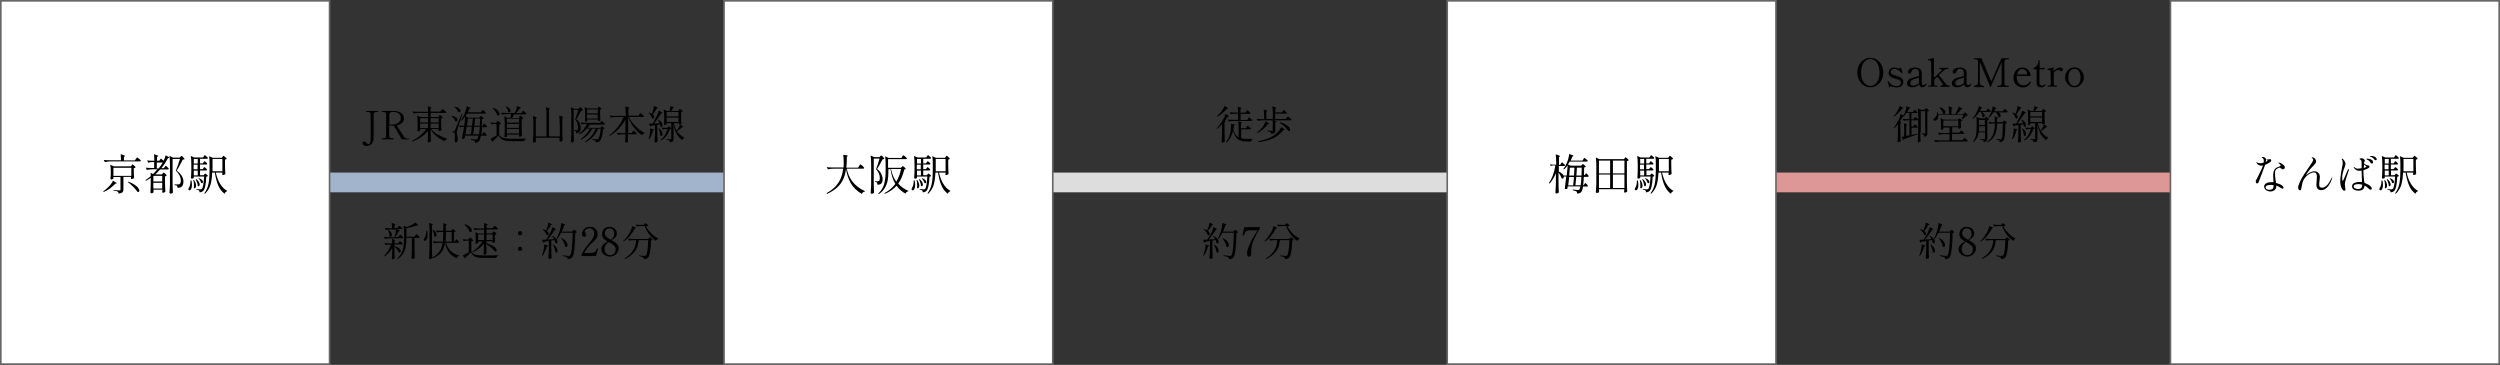 <?xml version="1.0" encoding="utf-8"?>
<!-- Generator: Adobe Illustrator 25.1.0, SVG Export Plug-In . SVG Version: 6.00 Build 0)  -->
<svg version="1.1" id="レイヤー_1" xmlns="http://www.w3.org/2000/svg" xmlns:xlink="http://www.w3.org/1999/xlink" x="0px"
	 y="0px" width="1521px" height="222px" viewBox="0 0 1521 222" style="enable-background:new 0 0 1521 222;" xml:space="preserve">
<rect x="0" y="0" width="1521" height="222" fill="#333333" stroke="none"/>
<style type="text/css">
	.st0{fill:none;stroke:#A2B3CC;stroke-width:12;stroke-miterlimit:10;}
	.st1{fill:none;stroke:#DD9797;stroke-width:12;stroke-miterlimit:10;}
	.st2{fill:none;stroke:#DDDDDD;stroke-width:12;stroke-miterlimit:10;}
	.st3{fill:#FFFFFF;stroke:#666666;stroke-miterlimit:10;}
</style>
<g>
	<line class="st0" x1="0.5" y1="111" x2="482.6" y2="111"/>
	<line class="st1" x1="962.3" y1="111" x2="1444.5" y2="111"/>
	<line class="st2" x1="598.4" y1="111" x2="949.5" y2="111"/>
	<g>
		<rect x="0.5" y="0.5" class="st3" width="200" height="221"/>
		<g>
			<path d="M70.1,110.8c0.6,0.3,0.9,0.5,0.9,0.7c0,0.1-0.1,0.1-0.3,0.2l-0.5,0c-0.8,0.9-1.8,1.8-3.1,2.8s-2.6,1.7-4,2.3l-0.3-0.4
				c1-0.7,2-1.5,2.9-2.4c0.7-0.6,1.3-1.3,1.8-2c0.6-0.7,1-1.4,1.2-2.1L70.1,110.8z M82.6,96.8c0.1-0.1,0.2-0.2,0.3-0.4
				c0.1-0.1,0.2-0.2,0.3-0.4c0.1-0.1,0.2-0.2,0.2-0.2c0.1,0,0.4,0.1,0.7,0.4s0.8,0.6,1.1,0.9c0.3,0.3,0.5,0.6,0.5,0.7
				c-0.1,0.3-0.3,0.4-0.7,0.4H67.7c-1.2,0-2.5,0.1-3.9,0.4l-0.7-1.3c1,0.1,2.1,0.2,3.5,0.2h7c0-1.5-0.1-2.7-0.2-3.7
				c1.7,0.5,2.6,0.8,2.6,1.1c0,0.1-0.1,0.2-0.2,0.3l-0.4,0.3v2.1H82L82.6,96.8z M80,100.7c0.1-0.1,0.1-0.2,0.2-0.3
				c0.1-0.1,0.1-0.2,0.2-0.3c0.1-0.1,0.1-0.1,0.2-0.1c0.1,0,0.3,0.1,0.6,0.4c0.3,0.3,0.6,0.5,0.9,0.8s0.4,0.5,0.4,0.6
				c-0.1,0.1-0.2,0.2-0.4,0.3c-0.2,0.1-0.4,0.2-0.7,0.2v2c0,1.6,0.1,2.9,0.2,3.9c-0.1,0.2-0.3,0.3-0.7,0.5c-0.3,0.2-0.7,0.2-0.9,0.2
				h-0.3v-1.3h-4.6v7.7c0,0.8-0.2,1.3-0.6,1.7c-0.4,0.4-1.1,0.6-2.3,0.8c-0.1-0.6-0.3-1-0.6-1.2c-0.4-0.3-1.2-0.5-2.5-0.6v-0.4
				c2,0.2,3.2,0.2,3.6,0.2c0.3,0,0.4,0,0.5-0.1c0.1-0.1,0.1-0.2,0.1-0.4v-7.6H69v0.9c0,0.1-0.2,0.2-0.5,0.4
				c-0.3,0.1-0.6,0.2-0.9,0.2c-0.1,0-0.2-0.1-0.3-0.2c-0.1-0.1-0.1-0.2-0.1-0.4c0.1-0.6,0.1-1.4,0.2-2.4v-1.5c0-1.9-0.1-3.4-0.3-4.5
				l2.1,1h10.5L80,100.7z M69,102.1v4.9h10.9v-4.9H69z M78,110.5c1.6,0.6,2.9,1.2,3.9,1.9s1.8,1.3,2.2,2c0.5,0.6,0.7,1.2,0.7,1.6
				c0,0.2-0.1,0.4-0.2,0.6c-0.1,0.1-0.3,0.2-0.5,0.2c-0.2,0-0.4-0.1-0.6-0.2c-0.5-0.8-1.3-1.8-2.4-2.9c-1.1-1.1-2.2-2.1-3.3-2.9
				L78,110.5z"/>
			<path d="M98.9,105.6c0.1-0.1,0.1-0.2,0.3-0.4c0.1-0.2,0.2-0.2,0.4-0.2s0.3,0.1,0.6,0.4c0.3,0.2,0.6,0.5,0.8,0.8
				c0.3,0.3,0.4,0.5,0.4,0.6c-0.1,0.1-0.2,0.2-0.4,0.3c-0.2,0.1-0.4,0.2-0.6,0.2v3.2c0,2.1,0.1,4.2,0.2,6.1
				c-0.1,0.2-0.3,0.3-0.7,0.5c-0.3,0.1-0.6,0.2-0.9,0.2c-0.1,0-0.2-0.1-0.2-0.2c-0.1-0.1-0.1-0.2-0.1-0.4l0.1-0.7v-0.6h-5.4v0.5
				c0,0.2,0,0.4,0,0.6c0,0.2,0,0.3,0,0.4c-0.1,0.2-0.2,0.3-0.5,0.5s-0.6,0.2-0.9,0.2c-0.1,0-0.2-0.1-0.3-0.2
				c-0.1-0.1-0.2-0.2-0.2-0.4c0.1-1.7,0.2-3.6,0.2-5.7v-3.1c-1,0.7-1.9,1.3-2.9,1.8l-0.3-0.4c1.2-0.8,2.2-1.6,3.2-2.4v-1
				c0-0.5,0-0.8-0.1-1.1l1.5,0.8c0.9-0.9,1.8-1.9,2.6-2.9h-2.5c-1.2,0-2.5,0.1-3.9,0.4l-0.6-1.4c1,0.1,2.1,0.2,3.4,0.2h1.7v-3.6
				h-1.3c-0.7,0-1.5,0.1-2.3,0.4l-0.7-1.4c0.8,0.1,1.8,0.2,3,0.2h1.4c0-1.6-0.1-2.9-0.2-4c0.9,0.3,1.6,0.5,2,0.7
				c0.4,0.2,0.5,0.3,0.5,0.4c0,0.1-0.1,0.2-0.2,0.3l-0.5,0.3v2.3h1.4l1-1.4c0.6,0.5,1.1,0.9,1.6,1.4c0.3-0.5,0.5-1.1,0.8-1.7
				c0.2-0.6,0.4-1.1,0.5-1.6c1.4,0.7,2.2,1.2,2.2,1.4c0,0.1-0.1,0.1-0.3,0.2l-0.5,0.1c-1.1,2.1-2.4,4.2-4,6.1h1.5l0.5-0.7
				c0.1-0.1,0.1-0.2,0.2-0.3s0.2-0.2,0.2-0.3c0.1-0.1,0.2-0.1,0.2-0.1c0.1,0,0.3,0.1,0.6,0.4c0.3,0.3,0.6,0.5,0.9,0.8
				c0.3,0.3,0.4,0.5,0.4,0.6c-0.1,0.3-0.3,0.4-0.6,0.4h-4.7c-1.1,1.2-2,2.2-2.9,3h3.9L98.9,105.6z M98.7,110.4V107h-5.1l-0.3,0.3
				v3.1H98.7z M93.3,111.2v3.5h5.4v-3.5H93.3z M95.4,98.9v3.6h1.1c0.8-1,1.7-2.2,2.5-3.6H95.4z M105,111c0,2.1,0.1,4.2,0.2,6.1
				c-0.1,0.2-0.3,0.4-0.6,0.5c-0.3,0.2-0.6,0.2-0.9,0.2c-0.1,0-0.2-0.1-0.4-0.2c-0.1-0.1-0.2-0.2-0.2-0.4c0.1-1,0.1-2,0.2-3
				c0.1-1,0.1-2.2,0.1-3.8v-10.3c0-2.2-0.1-4-0.3-5.3l2.2,1.1h4l0.5-0.5c0.1-0.1,0.2-0.2,0.3-0.3s0.2-0.2,0.4-0.2
				c0.2,0,0.5,0.3,1,0.8c0.5,0.6,0.8,0.9,0.8,1.1c-0.1,0.1-0.2,0.2-0.4,0.2c-0.2,0-0.4,0.1-0.7,0.1c-1.6,3.2-2.8,5.4-3.7,6.7
				c1.4,1,2.4,2.1,3.1,3.2c0.6,1.1,1,2.2,1,3.4c0,1.3-0.3,2.3-0.8,2.9c-0.6,0.6-1.5,1-2.8,1c0-0.3,0-0.5-0.1-0.8
				c-0.1-0.3-0.1-0.4-0.2-0.5c-0.1-0.1-0.3-0.2-0.6-0.2c-0.3-0.1-0.6-0.1-0.9-0.2v-0.4h2.3c0.3,0,0.5-0.1,0.7-0.2
				c0.5-0.3,0.8-0.9,0.8-2c0-2.2-1-4.3-3-6.2c0.6-1.4,1.4-3.8,2.5-7.1H105V111z"/>
			<path d="M116.5,109.7c0.2,1.1,0.3,2.1,0.3,2.9c0,1.1-0.2,1.8-0.5,2.4c-0.3,0.5-0.6,0.8-1,0.8c-0.2,0-0.3-0.1-0.5-0.2
				c-0.1-0.1-0.2-0.3-0.2-0.5c0-0.2,0.1-0.4,0.2-0.7c0.3-0.4,0.6-1,0.8-1.8c0.2-0.8,0.3-1.7,0.3-2.8H116.5z M123.7,102.4
				c0-0.1,0.1-0.1,0.2-0.3c0.1-0.1,0.2-0.2,0.2-0.3s0.1-0.1,0.2-0.1c0.2,0,0.5,0.2,1,0.7c0.5,0.4,0.7,0.8,0.7,0.9
				c-0.1,0.3-0.3,0.4-0.6,0.4h-3.7v2.9h2.2l0.4-0.5c0.1-0.1,0.1-0.1,0.2-0.3c0.1-0.1,0.2-0.2,0.3-0.2c0.2,0,0.5,0.2,1,0.6
				c0.5,0.4,0.7,0.7,0.7,0.9c-0.2,0.2-0.5,0.3-1,0.4c-0.2,4.9-0.9,7.7-1.9,8.7c-0.6,0.5-1.3,0.8-2.2,0.8c0-0.5-0.1-0.9-0.3-1.1
				c-0.2-0.2-0.8-0.4-1.6-0.5V115l0.8,0.1c0.8,0.1,1.4,0.1,1.6,0.1c0.2,0,0.4,0,0.5-0.1c0.1,0,0.2-0.1,0.4-0.2
				c0.7-0.6,1.1-3.1,1.4-7.5h-6.3v0.8c0,0.1-0.1,0.2-0.4,0.3c-0.2,0.1-0.5,0.2-0.9,0.2c-0.1,0-0.2-0.1-0.3-0.2
				c-0.1-0.1-0.1-0.2-0.1-0.4c0.1-1.5,0.2-3.2,0.2-5.1v-2.8c0-2.2-0.1-4-0.3-5.3l2.1,0.9h5.3l0.5-0.7c0.1-0.1,0.1-0.1,0.2-0.3
				c0.1-0.1,0.2-0.2,0.2-0.3c0.1-0.1,0.1-0.1,0.2-0.1c0.1,0,0.3,0.1,0.6,0.4c0.3,0.2,0.6,0.5,0.9,0.8c0.3,0.3,0.4,0.5,0.4,0.6
				c-0.1,0.3-0.3,0.4-0.6,0.4h-4.2v2.8h1.7l0.4-0.6c0.1-0.1,0.1-0.2,0.2-0.3c0.1-0.1,0.2-0.2,0.2-0.3c0.1-0.1,0.1-0.1,0.2-0.1
				c0.2,0,0.5,0.2,1,0.7c0.5,0.4,0.7,0.8,0.7,0.9c-0.1,0.3-0.3,0.4-0.6,0.4h-3.8v2.8h1.6L123.7,102.4z M118,109.5
				c0.4,0.6,0.8,1.2,1,1.8c0.2,0.6,0.3,1.1,0.3,1.6c0,0.5-0.1,0.9-0.3,1.2c-0.2,0.3-0.4,0.5-0.6,0.5c-0.2,0-0.4-0.1-0.5-0.3
				c0.1-0.6,0.1-1.1,0.1-1.6c0-1.1-0.1-2.1-0.4-3.1L118,109.5z M120.3,99.5v-2.8h-2.4v2.8H120.3z M117.8,103h2.4v-2.8h-2.4V103z
				 M120.3,103.8h-2.4v2.9h2.4V103.8z M119.5,109c0.7,0.6,1.2,1.1,1.5,1.7c0.3,0.6,0.5,1.1,0.5,1.5c0,0.3-0.1,0.6-0.2,0.8
				c-0.1,0.2-0.3,0.3-0.5,0.3c-0.2,0-0.4-0.1-0.5-0.3c0-0.6-0.1-1.2-0.4-1.9s-0.5-1.4-0.8-2L119.5,109z M121.1,108.4
				c0.8,0.3,1.4,0.7,1.8,1.1s0.6,0.8,0.6,1.2c0,0.2-0.1,0.4-0.2,0.6c-0.1,0.1-0.3,0.2-0.4,0.2c-0.1,0-0.3-0.1-0.5-0.2
				c-0.1-0.4-0.3-0.9-0.6-1.4c-0.3-0.5-0.6-1-1-1.3L121.1,108.4z M135.4,95.4c0.1-0.1,0.1-0.2,0.3-0.4c0.1-0.2,0.2-0.2,0.3-0.2
				s0.3,0.1,0.6,0.4c0.3,0.2,0.6,0.5,0.9,0.8c0.3,0.3,0.4,0.5,0.4,0.6c-0.1,0.1-0.2,0.2-0.4,0.3c-0.2,0.1-0.4,0.2-0.6,0.2v3
				c0,2,0.1,3.9,0.2,5.7c-0.1,0.2-0.3,0.3-0.7,0.5c-0.3,0.1-0.6,0.2-0.9,0.2c-0.1,0-0.2-0.1-0.2-0.2c-0.1-0.1-0.1-0.2-0.1-0.4
				c0,0,0.1-0.2,0.1-0.4V105h-4c0.6,2.6,1.4,4.9,2.6,6.8c1.2,2,2.6,3.4,4.3,4.3l-0.1,0.3c-0.3,0.1-0.6,0.2-0.9,0.5
				c-0.2,0.3-0.4,0.6-0.5,1c-1.7-1.2-3-2.9-3.9-5c-0.9-2.1-1.6-4.7-2.1-7.9h-1.6c-0.1,2.7-0.4,5.2-1,7.3c-0.6,2.2-1.8,4-3.4,5.6
				l-0.4-0.3c1.3-1.8,2.2-3.8,2.6-6c0.4-2.2,0.6-4.8,0.6-7.9v-4.3c0-1.9-0.1-3.4-0.3-4.4l2.2,1h5.5L135.4,95.4z M129.3,96.7v7.5h6
				v-7.5H129.3z"/>
		</g>
	</g>
	<g>
		<rect x="440.5" y="0.5" class="st3" width="200" height="221"/>
		<g>
			<path d="M522.7,100.9c0.1-0.1,0.2-0.2,0.3-0.4c0.1-0.2,0.2-0.3,0.3-0.4c0.1-0.1,0.2-0.1,0.2-0.1c0.1,0,0.4,0.2,0.7,0.5
				c0.4,0.3,0.8,0.6,1.1,1c0.3,0.3,0.5,0.6,0.5,0.7c-0.1,0.3-0.3,0.4-0.6,0.4h-10c0.5,2.8,1.6,5.4,3.3,7.7s4.2,4.3,7.7,6l-0.1,0.3
				c-0.5,0.1-0.8,0.2-1.1,0.4c-0.3,0.2-0.5,0.6-0.6,1c-3.1-1.8-5.4-4-6.9-6.7c-1.4-2.6-2.4-5.6-2.8-8.7c-0.2,2.2-0.7,4.2-1.5,6
				c-0.7,1.8-1.9,3.5-3.5,5.1c-1.6,1.6-3.8,3-6.5,4.3l-0.3-0.5c2.3-1.3,4.2-2.7,5.6-4.3s2.4-3.2,3.1-4.9c0.7-1.7,1.1-3.6,1.4-5.7
				h-5.4c-1.2,0-2.5,0.1-3.9,0.4l-0.7-1.3c1,0.1,2.1,0.2,3.5,0.2h6.7c0.1-0.5,0.1-1.3,0.1-2.3c0-0.3,0-0.7,0-1.2
				c0-1.6-0.1-3-0.3-4.2c1,0.1,1.8,0.2,2.2,0.3c0.4,0.1,0.6,0.2,0.6,0.3c0,0.1-0.1,0.2-0.2,0.3l-0.4,0.3c0,0.4,0,0.6,0,0.8
				c0,2.4-0.1,4.3-0.3,5.8h7.2L522.7,100.9z"/>
			<path d="M531.6,111.1c0,2.1,0.1,4.2,0.2,6.1c-0.4,0.5-0.9,0.7-1.5,0.7c-0.1,0-0.3-0.1-0.4-0.2c-0.1-0.1-0.2-0.2-0.2-0.4
				c0.1-1,0.1-2,0.2-3c0.1-1,0.1-2.2,0.1-3.8v-10.6c0-2.2-0.1-4-0.3-5.3l2.2,1h3.1l0.5-0.5c0.1-0.1,0.2-0.2,0.3-0.3
				c0.1-0.2,0.3-0.2,0.4-0.2c0.2,0,0.5,0.3,1.1,0.9c0.5,0.6,0.8,1,0.8,1.1c-0.1,0.1-0.2,0.2-0.4,0.2c-0.2,0-0.4,0.1-0.7,0.1
				c-1.6,3-2.7,4.9-3.4,5.9c1.2,0.9,2.1,1.9,2.6,3s0.8,2.1,0.8,3.1c0,1.2-0.2,2-0.7,2.6c-0.5,0.6-1.3,0.9-2.5,0.9
				c0-0.3,0-0.5-0.1-0.8c-0.1-0.3-0.1-0.4-0.2-0.6c-0.1-0.1-0.3-0.2-0.5-0.2c-0.2-0.1-0.5-0.1-0.7-0.1v-0.4h1.7
				c0.3,0,0.5-0.1,0.7-0.2c0.4-0.2,0.6-0.8,0.6-1.7c0-2-0.8-3.8-2.3-5.5c0.6-1.5,1.3-3.6,2.1-6.4h-3.5V111.1z M548.9,95.2
				c0.1-0.1,0.1-0.2,0.2-0.3s0.2-0.3,0.3-0.3c0.1-0.1,0.2-0.1,0.2-0.1c0.1,0,0.3,0.1,0.7,0.4c0.3,0.3,0.7,0.6,1,0.9
				c0.3,0.3,0.5,0.5,0.5,0.6c-0.1,0.3-0.3,0.4-0.7,0.4h-10.8v5.3h7.8l0.5-0.5c0.1-0.1,0.2-0.2,0.3-0.3c0.1-0.2,0.3-0.2,0.4-0.2
				c0.2,0,0.5,0.2,1,0.7c0.5,0.5,0.8,0.8,0.8,1c-0.1,0.1-0.2,0.2-0.3,0.2c-0.2,0-0.4,0.1-0.6,0.1c-0.9,3.5-2.1,6.4-3.7,8.6
				c1.6,1.9,3.7,3.4,6.2,4.4l-0.1,0.3c-0.4,0-0.7,0.2-1,0.4c-0.3,0.2-0.5,0.6-0.7,1c-2.2-1.2-4-2.8-5.4-4.8
				c-1.9,2.1-4.2,3.7-7.1,4.9l-0.3-0.4c2.7-1.4,4.9-3.3,6.6-5.6c-1.4-2.4-2.4-5.4-2.9-9h-1.3v1.3c0,2-0.1,3.8-0.4,5.4
				c-0.3,1.6-0.8,3.1-1.7,4.6c-0.8,1.5-2.1,2.8-3.7,3.9l-0.4-0.3c1.8-1.7,3-3.6,3.6-5.8c0.6-2.2,0.9-4.8,0.9-7.8v-4.5
				c0-1.9-0.1-3.4-0.3-4.6l2.2,1h7.8L548.9,95.2z M542.1,102.8c0.6,3,1.6,5.6,3.2,7.7c1.4-2.2,2.3-4.8,2.9-7.7H542.1z"/>
			<path d="M556.5,109.7c0.2,1.1,0.3,2.1,0.3,2.9c0,1.1-0.2,1.8-0.5,2.4c-0.3,0.5-0.6,0.8-1,0.8c-0.2,0-0.3-0.1-0.5-0.2
				c-0.1-0.1-0.2-0.3-0.2-0.5c0-0.2,0.1-0.4,0.2-0.7c0.3-0.4,0.6-1,0.8-1.8c0.2-0.8,0.3-1.7,0.3-2.8H556.5z M563.7,102.4
				c0-0.1,0.1-0.1,0.2-0.3c0.1-0.1,0.2-0.2,0.2-0.3s0.1-0.1,0.2-0.1c0.2,0,0.5,0.2,1,0.7c0.5,0.4,0.7,0.8,0.7,0.9
				c-0.1,0.3-0.3,0.4-0.6,0.4h-3.7v2.9h2.2l0.4-0.5c0.1-0.1,0.1-0.1,0.2-0.3c0.1-0.1,0.2-0.2,0.3-0.2c0.2,0,0.5,0.2,1,0.6
				c0.5,0.4,0.7,0.7,0.7,0.9c-0.2,0.2-0.5,0.3-1,0.4c-0.2,4.9-0.9,7.7-1.9,8.7c-0.6,0.5-1.3,0.8-2.2,0.8c0-0.5-0.1-0.9-0.3-1.1
				c-0.2-0.2-0.8-0.4-1.6-0.5V115l0.8,0.1c0.8,0.1,1.4,0.1,1.6,0.1c0.2,0,0.4,0,0.5-0.1c0.1,0,0.2-0.1,0.4-0.2
				c0.7-0.6,1.1-3.1,1.4-7.5h-6.3v0.8c0,0.1-0.1,0.2-0.4,0.3c-0.2,0.1-0.5,0.2-0.9,0.2c-0.1,0-0.2-0.1-0.3-0.2
				c-0.1-0.1-0.1-0.2-0.1-0.4c0.1-1.5,0.2-3.2,0.2-5.1v-2.8c0-2.2-0.1-4-0.3-5.3l2.1,0.9h5.3l0.5-0.7c0.1-0.1,0.1-0.1,0.2-0.3
				c0.1-0.1,0.2-0.2,0.2-0.3c0.1-0.1,0.1-0.1,0.2-0.1c0.1,0,0.3,0.1,0.6,0.4c0.3,0.2,0.6,0.5,0.9,0.8c0.3,0.3,0.4,0.5,0.4,0.6
				c-0.1,0.3-0.3,0.4-0.6,0.4h-4.2v2.8h1.7l0.4-0.6c0.1-0.1,0.1-0.2,0.2-0.3c0.1-0.1,0.2-0.2,0.2-0.3c0.1-0.1,0.1-0.1,0.2-0.1
				c0.2,0,0.5,0.2,1,0.7c0.5,0.4,0.7,0.8,0.7,0.9c-0.1,0.3-0.3,0.4-0.6,0.4h-3.8v2.8h1.6L563.7,102.4z M558,109.5
				c0.4,0.6,0.8,1.2,1,1.8c0.2,0.6,0.3,1.1,0.3,1.6c0,0.5-0.1,0.9-0.3,1.2c-0.2,0.3-0.4,0.5-0.6,0.5c-0.2,0-0.4-0.1-0.5-0.3
				c0.1-0.6,0.1-1.1,0.1-1.6c0-1.1-0.1-2.1-0.4-3.1L558,109.5z M560.3,99.5v-2.8h-2.4v2.8H560.3z M557.8,103h2.4v-2.8h-2.4V103z
				 M560.3,103.8h-2.4v2.9h2.4V103.8z M559.5,109c0.7,0.6,1.2,1.1,1.5,1.7c0.3,0.6,0.5,1.1,0.5,1.5c0,0.3-0.1,0.6-0.2,0.8
				c-0.1,0.2-0.3,0.3-0.5,0.3c-0.2,0-0.4-0.1-0.5-0.3c0-0.6-0.1-1.2-0.4-1.9s-0.5-1.4-0.8-2L559.5,109z M561.1,108.4
				c0.8,0.3,1.4,0.7,1.8,1.1s0.6,0.8,0.6,1.2c0,0.2-0.1,0.4-0.2,0.6c-0.1,0.1-0.3,0.2-0.4,0.2c-0.1,0-0.3-0.1-0.5-0.2
				c-0.1-0.4-0.3-0.9-0.6-1.4c-0.3-0.5-0.6-1-1-1.3L561.1,108.4z M575.4,95.4c0.1-0.1,0.1-0.2,0.3-0.4c0.1-0.2,0.2-0.2,0.3-0.2
				s0.3,0.1,0.6,0.4c0.3,0.2,0.6,0.5,0.9,0.8c0.3,0.3,0.4,0.5,0.4,0.6c-0.1,0.1-0.2,0.2-0.4,0.3c-0.2,0.1-0.4,0.2-0.6,0.2v3
				c0,2,0.1,3.9,0.2,5.7c-0.1,0.2-0.3,0.3-0.7,0.5c-0.3,0.1-0.6,0.2-0.9,0.2c-0.1,0-0.2-0.1-0.2-0.2c-0.1-0.1-0.1-0.2-0.1-0.4
				c0,0,0.1-0.2,0.1-0.4V105h-4c0.6,2.6,1.4,4.9,2.6,6.8c1.2,2,2.6,3.4,4.3,4.3l-0.1,0.3c-0.3,0.1-0.6,0.2-0.9,0.5
				c-0.2,0.3-0.4,0.6-0.5,1c-1.7-1.2-3-2.9-3.9-5c-0.9-2.1-1.6-4.7-2.1-7.9h-1.6c-0.1,2.7-0.4,5.2-1,7.3c-0.6,2.2-1.8,4-3.4,5.6
				l-0.4-0.3c1.3-1.8,2.2-3.8,2.6-6c0.4-2.2,0.6-4.8,0.6-7.9v-4.3c0-1.9-0.1-3.4-0.3-4.4l2.2,1h5.5L575.4,95.4z M569.3,96.7v7.5h6
				v-7.5H569.3z"/>
		</g>
	</g>
	<g>
		<rect x="880.5" y="0.5" class="st3" width="200" height="221"/>
		<g>
			<path d="M964.4,106.2c0.1-0.1,0.1-0.2,0.2-0.3c0.1-0.1,0.1-0.2,0.2-0.3c0.1-0.1,0.1-0.1,0.2-0.1c0.2,0,0.5,0.2,0.9,0.7
				c0.5,0.5,0.7,0.8,0.7,1c-0.1,0.3-0.3,0.4-0.6,0.4h-2.4c-0.1,2.1-0.2,3.8-0.4,5.1h0.3l0.4-0.6c0.1-0.1,0.1-0.2,0.2-0.3
				s0.1-0.2,0.2-0.3c0.1-0.1,0.1-0.1,0.2-0.1c0.2,0,0.5,0.2,0.9,0.7c0.5,0.5,0.7,0.8,0.7,1c-0.1,0.3-0.3,0.4-0.6,0.4h-2.4
				c-0.2,1.6-0.6,2.7-1,3.2c-0.3,0.4-0.7,0.7-1.1,0.8c-0.5,0.2-0.9,0.3-1.5,0.2c0-0.6-0.1-1-0.4-1.2c-0.3-0.3-1.1-0.5-2.2-0.7l0-0.5
				c1.6,0.2,2.7,0.3,3.1,0.3c0.2,0,0.4,0,0.5-0.1s0.3-0.1,0.4-0.2c0.2-0.3,0.4-0.9,0.6-1.9h-7.7l-0.2,1.4c-0.2,0.2-0.5,0.2-0.8,0.2
				c-0.2,0-0.5,0-0.8-0.1c0.3-2.3,0.6-4.8,0.9-7.5h-1.5c0,0.1,0,0.2,0,0.3c0,0.3-0.1,0.5-0.2,0.7c-0.1,0.2-0.3,0.3-0.5,0.3
				s-0.4-0.1-0.7-0.3c-0.1-0.5-0.4-1.1-0.7-1.7s-0.7-1.2-1.1-1.8v6c0,2.1,0.1,4.2,0.2,6.1c-0.1,0.2-0.3,0.4-0.6,0.5
				s-0.6,0.2-0.9,0.2c-0.2,0-0.3-0.1-0.4-0.2c-0.1-0.1-0.2-0.2-0.2-0.4c0.1-1,0.1-2,0.2-3s0.1-2.2,0.1-3.8v-4.9
				c-0.9,2.3-2.2,4.4-3.8,6.3l-0.4-0.4c1.9-2.7,3.2-6.3,3.9-10.7h-1c-0.6,0-1.2,0.1-1.8,0.4L943,100c0.7,0.1,1.6,0.2,2.6,0.2h1.2v-1
				c0-2.2-0.1-4-0.3-5.3c1.7,0.5,2.6,0.9,2.6,1.1c0,0.1-0.1,0.2-0.2,0.3l-0.4,0.3v4.7h0.7l0.5-0.8c0.1-0.1,0.1-0.2,0.2-0.3
				c0.1-0.1,0.2-0.3,0.2-0.3c0.1-0.1,0.1-0.1,0.2-0.1c0.1,0,0.3,0.1,0.6,0.4c0.3,0.3,0.6,0.5,0.9,0.8c0.3,0.3,0.4,0.5,0.4,0.6
				c-0.1,0.3-0.3,0.4-0.7,0.4h-3.1v3.4c1.5,0.7,2.4,1.5,2.9,2.4h1.9c0.2-2.2,0.4-4.3,0.6-6.2c-0.7,1-1.5,1.9-2.3,2.5l-0.4-0.3
				c0.8-0.9,1.5-2.1,2.1-3.6c0.4-0.8,0.7-1.7,1-2.8s0.4-1.9,0.5-2.7c1.7,0.5,2.6,0.9,2.6,1.1c0,0.1-0.1,0.1-0.2,0.2l-0.4,0.2
				c-0.3,0.8-0.7,1.7-1.1,2.5h7.2l0.5-0.8c0.1-0.1,0.2-0.2,0.2-0.4c0.1-0.1,0.2-0.3,0.2-0.3c0.1-0.1,0.1-0.1,0.2-0.1
				c0.1,0,0.3,0.1,0.7,0.4s0.7,0.5,1,0.8c0.3,0.3,0.4,0.5,0.4,0.6c-0.1,0.3-0.3,0.4-0.7,0.4H955c-0.3,0.6-0.7,1.2-1.1,1.7l1.6,0.8
				h6.5l0.4-0.5c0.1-0.1,0.1-0.2,0.3-0.3c0.1-0.1,0.2-0.2,0.3-0.2c0.2,0,0.5,0.2,1,0.7c0.5,0.5,0.8,0.8,0.8,1
				c-0.2,0.2-0.5,0.3-1,0.4c0,1.3-0.1,2.8-0.1,4.6h0.4L964.4,106.2z M957.1,112.8c0.1-1.2,0.3-2.5,0.4-3.9l0.1-1.2h-2.9l-0.6,5.1
				H957.1z M957.6,106.8c0.2-2.3,0.3-4,0.3-4.8h-2.8l-0.4,4.8H957.6z M959,107.6l-0.5,5.1h3.2c0.2-1.2,0.3-2.9,0.4-5.1H959z
				 M962.2,106.8c0.1-1.9,0.1-3.5,0.1-4.8h-2.9c-0.1,0.9-0.2,2.5-0.3,4.8H962.2z"/>
			<path d="M972.9,115.7c0,0.2,0,0.4,0,0.6c0,0.2,0,0.3,0,0.4c0,0.2-0.2,0.4-0.5,0.5c-0.3,0.2-0.6,0.2-0.9,0.2
				c-0.1,0-0.3-0.1-0.4-0.2c-0.1-0.1-0.2-0.2-0.2-0.4c0.1-1,0.1-2,0.2-3c0.1-1,0.1-2.2,0.1-3.8v-8.9c0-2.2-0.1-4-0.3-5.3l2.1,1h15
				l0.4-0.5c0.1-0.1,0.1-0.2,0.2-0.3c0.1-0.1,0.1-0.2,0.2-0.2s0.1-0.1,0.2-0.1c0.1,0,0.3,0.1,0.6,0.4c0.3,0.2,0.6,0.5,0.9,0.8
				s0.4,0.5,0.4,0.6c-0.2,0.2-0.6,0.4-1.1,0.5v12.4c0,2.1,0.1,4.2,0.2,6.1c-0.1,0.2-0.3,0.3-0.7,0.5s-0.6,0.2-0.9,0.2
				c-0.1,0-0.2-0.1-0.2-0.2c-0.1-0.1-0.1-0.2-0.1-0.4l0.1-0.8v-0.7h-15.4V115.7z M979.6,105.5v-7.8h-6.8v7.8H979.6z M979.6,106.2
				h-6.8v8.2h6.8V106.2z M988.3,105.5v-7.8h-7v7.8H988.3z M981.3,106.2v8.2h7v-8.2H981.3z"/>
			<path d="M996.5,109.7c0.2,1.1,0.3,2.1,0.3,2.9c0,1.1-0.2,1.8-0.5,2.4c-0.3,0.5-0.6,0.8-1,0.8c-0.2,0-0.3-0.1-0.5-0.2
				c-0.1-0.1-0.2-0.3-0.2-0.5c0-0.2,0.1-0.4,0.2-0.7c0.3-0.4,0.6-1,0.8-1.8c0.2-0.8,0.3-1.7,0.3-2.8H996.5z M1003.7,102.4
				c0-0.1,0.1-0.1,0.2-0.3s0.2-0.2,0.2-0.3s0.1-0.1,0.2-0.1c0.2,0,0.5,0.2,1,0.7c0.5,0.4,0.7,0.8,0.7,0.9c-0.1,0.3-0.3,0.4-0.6,0.4
				h-3.7v2.9h2.2l0.4-0.5c0.1-0.1,0.1-0.1,0.2-0.3c0.1-0.1,0.2-0.2,0.3-0.2c0.2,0,0.5,0.2,1,0.6s0.7,0.7,0.7,0.9
				c-0.2,0.2-0.5,0.3-1,0.4c-0.2,4.9-0.9,7.7-1.9,8.7c-0.6,0.5-1.3,0.8-2.2,0.8c0-0.5-0.1-0.9-0.3-1.1c-0.2-0.2-0.8-0.4-1.6-0.5V115
				l0.8,0.1c0.8,0.1,1.4,0.1,1.6,0.1c0.2,0,0.4,0,0.5-0.1c0.1,0,0.2-0.1,0.4-0.2c0.7-0.6,1.1-3.1,1.4-7.5h-6.3v0.8
				c0,0.1-0.1,0.2-0.4,0.3c-0.2,0.1-0.5,0.2-0.9,0.2c-0.1,0-0.2-0.1-0.3-0.2c-0.1-0.1-0.1-0.2-0.1-0.4c0.1-1.5,0.2-3.2,0.2-5.1v-2.8
				c0-2.2-0.1-4-0.3-5.3l2.1,0.9h5.3l0.5-0.7c0.1-0.1,0.1-0.1,0.2-0.3c0.1-0.1,0.2-0.2,0.2-0.3c0.1-0.1,0.1-0.1,0.2-0.1
				c0.1,0,0.3,0.1,0.6,0.4c0.3,0.2,0.6,0.5,0.9,0.8s0.4,0.5,0.4,0.6c-0.1,0.3-0.3,0.4-0.7,0.4h-4.2v2.8h1.7l0.4-0.6
				c0.1-0.1,0.1-0.2,0.2-0.3c0.1-0.1,0.2-0.2,0.2-0.3s0.1-0.1,0.2-0.1c0.2,0,0.5,0.2,1,0.7c0.5,0.4,0.7,0.8,0.7,0.9
				c-0.1,0.3-0.3,0.4-0.6,0.4h-3.8v2.8h1.6L1003.7,102.4z M998,109.5c0.4,0.6,0.8,1.2,1,1.8c0.2,0.6,0.3,1.1,0.3,1.6
				c0,0.5-0.1,0.9-0.3,1.2c-0.2,0.3-0.4,0.5-0.6,0.5c-0.2,0-0.4-0.1-0.5-0.3c0.1-0.6,0.1-1.1,0.1-1.6c0-1.1-0.1-2.1-0.4-3.1
				L998,109.5z M1000.3,99.5v-2.8h-2.4v2.8H1000.3z M997.8,103h2.4v-2.8h-2.4V103z M1000.3,103.8h-2.4v2.9h2.4V103.8z M999.5,109
				c0.7,0.6,1.2,1.1,1.5,1.7c0.3,0.6,0.5,1.1,0.5,1.5c0,0.3-0.1,0.6-0.2,0.8c-0.1,0.2-0.3,0.3-0.5,0.3c-0.2,0-0.4-0.1-0.5-0.3
				c0-0.6-0.1-1.2-0.4-1.9c-0.2-0.7-0.5-1.4-0.8-2L999.5,109z M1001.1,108.4c0.8,0.3,1.4,0.7,1.8,1.1c0.4,0.4,0.6,0.8,0.6,1.2
				c0,0.2-0.1,0.4-0.2,0.6c-0.1,0.1-0.3,0.2-0.4,0.2c-0.1,0-0.3-0.1-0.5-0.2c-0.1-0.4-0.3-0.9-0.6-1.4c-0.3-0.5-0.6-1-1-1.3
				L1001.1,108.4z M1015.4,95.4c0.1-0.1,0.1-0.2,0.3-0.4c0.1-0.2,0.2-0.2,0.3-0.2c0.1,0,0.3,0.1,0.6,0.4c0.3,0.2,0.6,0.5,0.9,0.8
				c0.3,0.3,0.4,0.5,0.4,0.6c-0.1,0.1-0.2,0.2-0.4,0.3c-0.2,0.1-0.4,0.2-0.7,0.2v3c0,2,0.1,3.9,0.2,5.7c-0.1,0.2-0.3,0.3-0.7,0.5
				c-0.3,0.1-0.6,0.2-0.9,0.2c-0.1,0-0.2-0.1-0.2-0.2c-0.1-0.1-0.1-0.2-0.1-0.4c0,0,0.1-0.2,0.1-0.4V105h-4c0.6,2.6,1.4,4.9,2.6,6.8
				c1.2,2,2.6,3.4,4.3,4.3l-0.1,0.3c-0.3,0.1-0.6,0.2-0.9,0.5c-0.2,0.3-0.4,0.6-0.5,1c-1.7-1.2-3-2.9-3.9-5
				c-0.9-2.1-1.6-4.7-2.1-7.9h-1.6c-0.1,2.7-0.4,5.2-1,7.3s-1.8,4-3.4,5.6l-0.4-0.3c1.3-1.8,2.2-3.8,2.6-6s0.6-4.8,0.6-7.9v-4.3
				c0-1.9-0.1-3.4-0.3-4.4l2.2,1h5.5L1015.4,95.4z M1009.3,96.7v7.5h6v-7.5H1009.3z"/>
		</g>
	</g>
	<g>
		<rect x="1320.5" y="0.5" class="st3" width="200" height="221"/>
		<g>
			<path d="M1378.1,100.3c-0.6,1.8-1.3,3.6-2.1,5.7c-0.8,2-1.4,3.7-1.9,4.9c-0.1,0.2-0.2,0.4-0.4,0.5c-0.2,0.1-0.4,0.2-0.6,0.2
				c-0.2,0-0.4-0.1-0.5-0.4c-0.1-0.2-0.2-0.5-0.2-0.9c0-0.2,0-0.3,0-0.4c0-0.1,0.1-0.2,0.2-0.3c0.2-0.3,0.4-0.7,0.5-0.9
				c0.3-0.7,0.7-1.4,1.1-2.2c0.6-1.2,1.1-2.2,1.5-3.1s0.8-1.8,1.1-2.7c-0.4,0.1-0.7,0.1-1,0.1c-0.7,0-1.3-0.2-1.8-0.5
				c-0.5-0.3-0.8-0.7-1-1.1c-0.1-0.2-0.2-0.4-0.2-0.5c0-0.1,0-0.2,0.1-0.2c0.1,0,0.2,0.1,0.4,0.3c0.4,0.4,1,0.5,1.9,0.5
				c0.5,0,1.2-0.1,2-0.4c0.1-0.3,0.1-0.6,0.1-1c0-0.6-0.1-1-0.3-1.3c-0.1-0.2-0.3-0.4-0.6-0.5c-0.3-0.1-0.4-0.2-0.4-0.3
				c0-0.1,0.1-0.1,0.2-0.2c0.1-0.1,0.2-0.1,0.4-0.1c0.2,0,0.5,0,0.7,0.1c0.5,0.2,0.9,0.4,1.1,0.7c0.2,0.3,0.3,0.6,0.3,1
				c0,0.3-0.1,0.7-0.2,1.1l0.5-0.2c0.1-0.1,0.3-0.2,0.4-0.2c0.1-0.1,0.2-0.2,0.2-0.2s-0.1-0.2-0.2-0.3c-0.1-0.1-0.2-0.1-0.3-0.2
				s-0.2-0.1-0.2-0.2c0-0.1,0.1-0.1,0.2-0.1l0.9,0c0.1,0,0.3,0,0.5-0.1c0.2-0.1,0.4-0.1,0.5-0.1c0.2,0,0.4,0.1,0.6,0.2
				c0.1,0.1,0.2,0.3,0.2,0.6c0,0.2,0,0.3-0.1,0.5s-0.2,0.3-0.4,0.4C1380.3,99.3,1379.2,99.8,1378.1,100.3z M1384.8,103.1
				c-0.5,0.5-0.7,1.3-0.7,2.4c0,1,0.1,2.4,0.4,4.2c0.1,0.7,0.2,1.3,0.2,1.6c0.8,0.2,1.6,0.5,2.4,0.8c0.7,0.3,1.3,0.6,1.6,1
				c0.4,0.4,0.6,0.7,0.6,1c0,0.2-0.1,0.4-0.2,0.5c-0.1,0.1-0.3,0.2-0.5,0.2c-0.2,0-0.3-0.1-0.5-0.2c-0.2-0.1-0.5-0.3-0.8-0.5
				c-0.8-0.5-1.6-0.9-2.4-1.2c0,0.1,0,0.4,0,0.6c0,0.9-0.4,1.6-1.1,2.2c-0.7,0.5-1.6,0.8-2.5,0.8c-0.6,0-1.2-0.1-1.8-0.4
				c-0.6-0.2-1.1-0.6-1.4-1c-0.4-0.4-0.6-0.9-0.6-1.5c0-0.9,0.4-1.6,1.3-2.1c0.9-0.5,2-0.7,3.2-0.7c0.4,0,0.8,0,1.2,0.1
				c-0.1-1.9-0.2-3.2-0.2-3.8c0-1.2,0.1-2.1,0.3-2.8c0.2-0.7,0.6-1.3,1.1-1.8s1.4-0.9,2.6-1.3c0.3-0.1,0.5-0.3,0.5-0.5
				c0-0.2-0.1-0.5-0.4-0.8c-0.3-0.3-0.5-0.5-0.8-0.7c-0.1-0.1-0.2-0.1-0.2-0.2c0,0,0.1-0.1,0.2-0.1c0.1,0,0.3,0,0.6,0.1
				c0.3,0.1,0.5,0.1,0.7,0.2c0.6,0.3,1.2,0.7,1.7,1.2c0.6,0.5,0.8,1,0.8,1.5c0,0.3-0.1,0.6-0.4,0.8c-0.2,0.2-0.5,0.3-0.8,0.3
				c-0.2,0-0.4,0-0.5-0.1c-0.2-0.1-0.3-0.2-0.6-0.4c-0.2-0.2-0.5-0.3-0.6-0.4c-0.2-0.1-0.4-0.1-0.6-0.1
				C1385.9,102.3,1385.3,102.6,1384.8,103.1z M1382.8,114.7c0.3-0.5,0.5-1.1,0.5-2c-0.7-0.2-1.4-0.2-2.1-0.2c-0.8,0-1.4,0.1-2,0.4
				c-0.5,0.2-0.8,0.6-0.8,1.1c0,0.5,0.2,0.9,0.7,1.1c0.5,0.3,1,0.4,1.7,0.4C1381.8,115.4,1382.5,115.1,1382.8,114.7z"/>
			<path d="M1418.9,107.9c0,0.2,0,0.5-0.1,0.7c-0.5,1.7-1.2,3.1-1.9,4.1c-0.8,1.1-1.5,1.8-2.3,2.3c-0.8,0.5-1.6,0.7-2.3,0.7
				c-1,0-1.8-0.3-2.3-0.9s-0.7-1.4-0.7-2.3c0-0.4,0.1-1.5,0.2-3.2c0.1-0.9,0.1-1.5,0.1-1.8c0-0.8-0.1-1.4-0.4-1.9
				c-0.3-0.5-0.8-0.7-1.5-0.7c-0.7,0-1.4,0.2-2.3,0.7c-0.9,0.5-1.7,1.1-2.4,1.8c-0.7,0.7-1.2,1.5-1.6,2.3c-0.4,0.9-0.6,1.5-0.7,2
				c-0.1,0.5-0.3,1.2-0.4,2.1c-0.1,0.8-0.3,1.3-0.4,1.6c-0.1,0.3-0.3,0.4-0.5,0.4c-0.4,0-0.7-0.2-0.9-0.5s-0.3-0.8-0.3-1.3
				c0-0.4,0.1-0.8,0.2-1.2c0.6-1.7,1.3-3.3,2.2-4.8s2.2-3.5,3.8-5.8c1.1-1.6,1.8-2.7,2.2-3.3c0.5-0.7,0.7-1.3,0.7-1.7
				c0-0.3-0.1-0.5-0.3-0.7c-0.1-0.2-0.3-0.3-0.4-0.4c-0.1-0.1-0.2-0.2-0.2-0.2c0-0.1,0.1-0.2,0.4-0.2c0.3,0,0.6,0.1,1,0.3
				s0.7,0.5,0.9,0.9c0.2,0.4,0.4,0.8,0.4,1.2c0,0.5-0.1,0.9-0.4,1.3c-0.3,0.4-0.6,0.8-1.1,1.3l-0.4,0.4c-0.8,0.8-1.5,1.5-2,2.2
				c-0.6,0.7-1.1,1.4-1.6,2.2l-0.7,1.2c0.8-0.7,1.6-1.3,2.5-1.8c0.9-0.4,1.8-0.7,2.6-0.7c1,0,1.8,0.3,2.4,0.9c0.7,0.6,1,1.5,1,2.7
				c0,0.6-0.1,1.3-0.2,2.2c0,0.1-0.1,0.4-0.1,0.8c-0.1,0.4-0.1,0.8-0.1,1.3c0,0.7,0.1,1.3,0.4,1.6c0.3,0.3,0.7,0.5,1.4,0.5
				c0.9,0,1.8-0.5,2.8-1.4c1-0.9,1.9-2.4,2.9-4.4c0-0.1,0.1-0.2,0.1-0.3c0.1-0.1,0.1-0.2,0.2-0.3c0.1-0.1,0.1-0.1,0.2-0.1
				C1418.9,107.7,1418.9,107.7,1418.9,107.9z"/>
			<path d="M1429.1,103.4c0,0.1,0,0.2-0.1,0.3c-0.6,1.8-1.2,3.5-1.7,5.1s-0.7,2.7-0.7,3.4c0,0.3,0.1,0.8,0.2,1.7
				c0.1,0.7,0.2,1.1,0.2,1.3c0,0.2-0.1,0.4-0.2,0.6c-0.1,0.2-0.3,0.2-0.5,0.2c-0.3,0-0.6-0.1-0.8-0.3c-0.2-0.2-0.4-0.5-0.7-1
				c-0.6-1-1-2.6-1-4.6c0-1,0.1-2.1,0.3-3.5c0.2-1.4,0.4-2.7,0.7-4.1c0.1-0.3,0.1-0.5,0.1-0.7c0.1-0.5,0.2-1.1,0.3-1.6
				c0.1-0.5,0.1-0.9,0.1-1.3c0-0.4,0-0.8-0.1-1s-0.2-0.5-0.4-0.9c-0.1-0.1-0.1-0.2-0.1-0.2c0-0.1,0-0.1,0.1-0.2
				c0-0.1,0.1-0.1,0.2-0.1c0.1,0,0.3,0.1,0.4,0.2c0.4,0.4,0.8,0.9,1.1,1.4c0.3,0.5,0.5,1.1,0.5,1.6c0,0.3-0.1,0.7-0.2,1.1
				c-0.1,0.4-0.3,0.9-0.5,1.5l-0.4,1c-0.3,0.9-0.5,1.8-0.7,2.7c-0.2,0.9-0.2,1.8-0.2,2.6c0,1,0.1,1.4,0.3,1.4c0.1,0,0.3-0.2,0.5-0.6
				s0.5-1.1,0.9-2.1c0.6-1.4,1.2-2.8,1.8-4.2c0.1-0.2,0.2-0.3,0.3-0.3C1429.1,103.3,1429.1,103.3,1429.1,103.4z M1442.3,113.4
				c0.5,0.5,0.7,0.9,0.7,1.3c0,0.2-0.1,0.4-0.2,0.5s-0.3,0.2-0.5,0.2c-0.2,0-0.5-0.1-0.7-0.2c-0.2-0.2-0.5-0.4-0.7-0.6
				c-0.2-0.2-0.4-0.4-0.5-0.5c-0.3-0.3-0.7-0.5-1.1-0.8c-0.2-0.1-0.5-0.3-0.7-0.4c-0.1,1-0.4,1.8-1,2.3c-0.6,0.6-1.5,0.8-2.8,0.8
				c-1,0-1.9-0.2-2.7-0.7c-0.8-0.5-1.1-1.1-1.1-2c0-1,0.5-1.7,1.6-2.1c1.1-0.4,2.1-0.5,3-0.5c0.5,0,1,0,1.4,0.1c0-0.5,0-0.9,0-1.4
				c0-0.5,0-0.9-0.1-1.4l-0.1-4.2c-0.2,0-0.4,0.1-0.7,0.1c-0.1,0-0.3,0-0.6,0c-0.8,0-1.4-0.1-1.9-0.4c-0.5-0.3-1-0.8-1.5-1.4
				c-0.1-0.1-0.1-0.2-0.1-0.3c0-0.1,0.1-0.2,0.2-0.2c0.1,0,0.1,0,0.2,0.1c0.1,0.1,0.2,0.1,0.2,0.2c0.2,0.2,0.5,0.4,0.8,0.5
				c0.3,0.1,0.7,0.2,1.2,0.2c0.5,0,1.2-0.1,2.2-0.3c0-0.6,0-1.4,0-2.5v-1.3c0-0.7-0.4-1.3-1.1-1.6c-0.2-0.1-0.2-0.2-0.2-0.2
				c0-0.1,0.1-0.2,0.3-0.3c0.2-0.1,0.5-0.1,1-0.1c0.5,0,1,0.2,1.4,0.5c0.4,0.3,0.6,0.6,0.6,0.9c0,0-0.1,0.2-0.2,0.5
				c-0.1,0.2-0.2,0.5-0.3,0.7c-0.1,0.3-0.1,0.5-0.1,0.5c0.8,0.6,1.4,1,1.9,1.1c0.2,0,0.4,0.1,0.6,0.1c0.3,0.1,0.5,0.1,0.6,0.2
				c0.1,0.1,0.2,0.2,0.2,0.3c0,0.1,0.1,0.2,0.1,0.3c0,0.4-0.3,0.7-1,1.1c-1.1,0.5-2,0.9-2.7,1.1v0.2c0,1.6,0.1,3.5,0.4,5.8
				c0,0.3,0.1,0.8,0.2,1.6C1440.2,111.9,1441.5,112.6,1442.3,113.4z M1436.4,114.5c0.5-0.3,0.7-1,0.8-2.1c-0.8-0.3-1.7-0.4-2.4-0.4
				c-0.7,0-1.3,0.1-1.9,0.3c-0.6,0.2-0.9,0.6-0.9,1.1c0,0.6,0.3,1,0.9,1.2c0.6,0.3,1.2,0.4,1.8,0.4
				C1435.3,115,1435.9,114.9,1436.4,114.5z M1438.1,102.2c1.1-0.3,1.6-0.6,1.6-0.9c0-0.1-0.1-0.2-0.4-0.4c-0.2-0.2-0.4-0.4-0.6-0.5
				c-0.2-0.1-0.3-0.3-0.4-0.3L1438.1,102.2z M1441.5,96.7c0.6,0.1,1.1,0.3,1.6,0.7c0.5,0.3,0.7,0.8,0.7,1.3c0,0.2-0.1,0.4-0.2,0.6
				c-0.1,0.1-0.3,0.2-0.5,0.2c-0.4,0-0.7-0.2-0.9-0.5c-0.2-0.4-0.5-0.8-0.8-1.1s-0.6-0.5-1.1-0.7c0,0-0.1-0.1-0.2-0.1
				s-0.2-0.1-0.3-0.2c-0.1-0.1-0.1-0.1-0.1-0.2c0-0.1,0.2-0.2,0.4-0.2C1440.4,96.5,1440.9,96.6,1441.5,96.7z M1444.1,95.1
				c0.5,0.1,0.9,0.4,1.3,0.7c0.4,0.3,0.6,0.7,0.6,1.1c0,0.2-0.1,0.4-0.2,0.5c-0.2,0.1-0.3,0.1-0.5,0.1c-0.3,0-0.6-0.2-0.8-0.5
				c-0.3-0.4-0.5-0.7-0.8-0.9c-0.3-0.2-0.6-0.4-1-0.6c-0.1-0.1-0.2-0.1-0.4-0.1c-0.1,0-0.2-0.1-0.3-0.1c-0.1-0.1-0.1-0.1-0.1-0.2
				c0-0.1,0.1-0.1,0.2-0.2c0.1,0,0.4,0,0.7,0C1443.1,94.9,1443.6,94.9,1444.1,95.1z"/>
			<path d="M1449.5,109.7c0.2,1.1,0.3,2.1,0.3,2.9c0,1.1-0.2,1.8-0.5,2.4c-0.3,0.5-0.6,0.8-1,0.8c-0.2,0-0.3-0.1-0.5-0.2
				c-0.1-0.1-0.2-0.3-0.2-0.5c0-0.2,0.1-0.4,0.2-0.7c0.3-0.4,0.6-1,0.8-1.8c0.2-0.8,0.3-1.7,0.3-2.8H1449.5z M1456.7,102.4
				c0-0.1,0.1-0.1,0.2-0.3s0.2-0.2,0.2-0.3s0.1-0.1,0.2-0.1c0.2,0,0.5,0.2,1,0.7c0.5,0.4,0.7,0.8,0.7,0.9c-0.1,0.3-0.3,0.4-0.6,0.4
				h-3.7v2.9h2.2l0.4-0.5c0.1-0.1,0.1-0.1,0.2-0.3c0.1-0.1,0.2-0.2,0.3-0.2c0.2,0,0.5,0.2,1,0.6s0.7,0.7,0.7,0.9
				c-0.2,0.2-0.5,0.3-1,0.4c-0.2,4.9-0.9,7.7-1.9,8.7c-0.6,0.5-1.3,0.8-2.2,0.8c0-0.5-0.1-0.9-0.3-1.1c-0.2-0.2-0.8-0.4-1.6-0.5V115
				l0.8,0.1c0.8,0.1,1.4,0.1,1.6,0.1c0.2,0,0.4,0,0.5-0.1c0.1,0,0.2-0.1,0.4-0.2c0.7-0.6,1.1-3.1,1.4-7.5h-6.3v0.8
				c0,0.1-0.1,0.2-0.4,0.3c-0.2,0.1-0.5,0.2-0.9,0.2c-0.1,0-0.2-0.1-0.3-0.2c-0.1-0.1-0.1-0.2-0.1-0.4c0.1-1.5,0.2-3.2,0.2-5.1v-2.8
				c0-2.2-0.1-4-0.3-5.3l2.1,0.9h5.3l0.5-0.7c0.1-0.1,0.1-0.1,0.2-0.3c0.1-0.1,0.2-0.2,0.2-0.3c0.1-0.1,0.1-0.1,0.2-0.1
				c0.1,0,0.3,0.1,0.6,0.4c0.3,0.2,0.6,0.5,0.9,0.8s0.4,0.5,0.4,0.6c-0.1,0.3-0.3,0.4-0.7,0.4h-4.2v2.8h1.7l0.4-0.6
				c0.1-0.1,0.1-0.2,0.2-0.3c0.1-0.1,0.2-0.2,0.2-0.3s0.1-0.1,0.2-0.1c0.2,0,0.5,0.2,1,0.7c0.5,0.4,0.7,0.8,0.7,0.9
				c-0.1,0.3-0.3,0.4-0.6,0.4h-3.8v2.8h1.6L1456.7,102.4z M1451,109.5c0.4,0.6,0.8,1.2,1,1.8c0.2,0.6,0.3,1.1,0.3,1.6
				c0,0.5-0.1,0.9-0.3,1.2c-0.2,0.3-0.4,0.5-0.6,0.5c-0.2,0-0.4-0.1-0.5-0.3c0.1-0.6,0.1-1.1,0.1-1.6c0-1.1-0.1-2.1-0.4-3.1
				L1451,109.5z M1453.3,99.5v-2.8h-2.4v2.8H1453.3z M1450.8,103h2.4v-2.8h-2.4V103z M1453.3,103.8h-2.4v2.9h2.4V103.8z M1452.5,109
				c0.7,0.6,1.2,1.1,1.5,1.7c0.3,0.6,0.5,1.1,0.5,1.5c0,0.3-0.1,0.6-0.2,0.8c-0.1,0.2-0.3,0.3-0.5,0.3c-0.2,0-0.4-0.1-0.5-0.3
				c0-0.6-0.1-1.2-0.4-1.9c-0.2-0.7-0.5-1.4-0.8-2L1452.5,109z M1454.1,108.4c0.8,0.3,1.4,0.7,1.8,1.1c0.4,0.4,0.6,0.8,0.6,1.2
				c0,0.2-0.1,0.4-0.2,0.6c-0.1,0.1-0.3,0.2-0.4,0.2c-0.1,0-0.3-0.1-0.5-0.2c-0.1-0.4-0.3-0.9-0.6-1.4c-0.3-0.5-0.6-1-1-1.3
				L1454.1,108.4z M1468.4,95.4c0.1-0.1,0.1-0.2,0.3-0.4c0.1-0.2,0.2-0.2,0.3-0.2c0.1,0,0.3,0.1,0.6,0.4c0.3,0.2,0.6,0.5,0.9,0.8
				c0.3,0.3,0.4,0.5,0.4,0.6c-0.1,0.1-0.2,0.2-0.4,0.3c-0.2,0.1-0.4,0.2-0.7,0.2v3c0,2,0.1,3.9,0.2,5.7c-0.1,0.2-0.3,0.3-0.7,0.5
				c-0.3,0.1-0.6,0.2-0.9,0.2c-0.1,0-0.2-0.1-0.2-0.2c-0.1-0.1-0.1-0.2-0.1-0.4c0,0,0.1-0.2,0.1-0.4V105h-4c0.6,2.6,1.4,4.9,2.6,6.8
				c1.2,2,2.6,3.4,4.3,4.3l-0.1,0.3c-0.3,0.1-0.6,0.2-0.9,0.5c-0.2,0.3-0.4,0.6-0.5,1c-1.7-1.2-3-2.9-3.9-5
				c-0.9-2.1-1.6-4.7-2.1-7.9h-1.6c-0.1,2.7-0.4,5.2-1,7.3s-1.8,4-3.4,5.6l-0.4-0.3c1.3-1.8,2.2-3.8,2.6-6s0.6-4.8,0.6-7.9v-4.3
				c0-1.9-0.1-3.4-0.3-4.4l2.2,1h5.5L1468.4,95.4z M1462.3,96.7v7.5h6v-7.5H1462.3z"/>
		</g>
	</g>
	<g>
		<path d="M221.6,88.5c-0.4-0.2-0.7-0.4-0.8-0.7c-0.2-0.3-0.3-0.5-0.3-0.7c0-0.3,0.1-0.5,0.3-0.7c0.2-0.2,0.4-0.3,0.6-0.3
			c0.4,0,0.8,0.2,1.2,0.5c0.2,0.1,0.3,0.3,0.4,0.4c0.1,0.1,0.3,0.3,0.3,0.3c0.3,0.3,0.6,0.4,0.9,0.4s0.5-0.1,0.7-0.4
			c0.4-0.6,0.6-1.7,0.6-3.4V69.6c0-0.6-0.2-1-0.5-1.2c-0.3-0.2-0.9-0.3-1.6-0.3h-0.4c-0.1,0-0.2-0.1-0.2-0.3c0-0.2,0.1-0.3,0.2-0.3
			h6.8c0.1,0,0.1,0,0.2,0.1c0,0.1,0,0.1,0,0.3c0,0.2-0.1,0.3-0.2,0.3h-0.4c-0.7,0-1.2,0.1-1.6,0.3c-0.3,0.2-0.5,0.6-0.5,1.2l0,13.9
			c0,1.3-0.2,2.4-0.7,3.2c-0.5,0.8-1.1,1.3-1.7,1.6s-1.3,0.4-2,0.4C222.4,88.8,222,88.7,221.6,88.5z"/>
		<path d="M248.8,84.4c0,0.2-0.1,0.4-0.2,0.4h-4.2c-0.6-1.2-1.5-2.6-2.5-4.4c-1-1.8-1.9-3.1-2.5-4c-0.4,0-0.8,0-1,0h-1.6v6.2
			c0,0.6,0.2,1,0.5,1.2c0.3,0.2,0.9,0.3,1.5,0.3h0.4c0.1,0,0.2,0.1,0.2,0.3c0,0.2-0.1,0.4-0.2,0.4h-6.8c-0.1,0-0.2-0.1-0.2-0.3
			c0-0.2,0.1-0.3,0.2-0.3h0.4c0.7,0,1.2-0.1,1.6-0.3s0.5-0.6,0.5-1.2V69.6c0-0.6-0.2-1-0.5-1.2c-0.4-0.2-0.9-0.3-1.6-0.3h-0.4
			c-0.1,0-0.2-0.1-0.2-0.3c0-0.2,0.1-0.3,0.2-0.3l5.5,0h2.2c1,0,2,0.2,2.8,0.6c0.9,0.4,1.6,0.9,2.1,1.6c0.5,0.7,0.8,1.5,0.8,2.4
			c0,1.1-0.4,2-1.2,2.7c-0.8,0.7-1.9,1.2-3.2,1.6c0.4,0.6,1.3,1.9,2.6,4c1,1.6,1.6,2.6,1.8,2.8c0.3,0.4,0.6,0.7,1,0.9
			c0.4,0.2,1,0.3,1.7,0.3C248.8,84.1,248.8,84.2,248.8,84.4z M237.7,75.8c2.3,0,3.9-0.4,4.8-1.2c0.9-0.8,1.3-1.7,1.3-2.9
			c0-1.3-0.5-2.2-1.4-2.8c-0.9-0.6-2.1-0.8-3.4-0.8c-0.6,0-1.1,0.1-1.5,0.3c-0.4,0.2-0.6,0.6-0.6,1.2v6.2H237.7z"/>
		<path d="M267,70.6c0,0,0.1-0.1,0.2-0.2c0.1-0.1,0.2-0.2,0.2-0.3c0.1-0.1,0.1-0.1,0.2-0.1c0.1,0,0.3,0.1,0.6,0.3
			c0.3,0.2,0.6,0.5,0.8,0.7c0.2,0.3,0.4,0.5,0.4,0.6c-0.1,0.2-0.5,0.4-1,0.5v2.4c0,2,0.1,3.6,0.2,4.7c-0.1,0.1-0.3,0.3-0.6,0.4
			c-0.3,0.1-0.6,0.2-0.9,0.2c-0.2,0-0.3-0.2-0.3-0.5c0,0,0-0.1,0-0.2c0-0.1,0-0.1,0-0.2v-0.4h-4.4c1,1.3,2.4,2.5,4.2,3.5
			c1.8,1,3.6,1.8,5.4,2.3l0,0.3c-0.3,0-0.6,0.2-0.8,0.4c-0.2,0.2-0.4,0.5-0.5,0.9c-1.8-0.7-3.5-1.7-5-2.9c-1.5-1.3-2.8-2.7-3.7-4.4
			v2.5c0,2,0.1,3.6,0.2,4.8c-0.1,0.2-0.3,0.3-0.6,0.5c-0.3,0.2-0.6,0.2-0.9,0.2c-0.1,0-0.3,0-0.4-0.1c-0.1-0.1-0.1-0.2-0.1-0.3
			c0.1-1.3,0.2-2.7,0.2-4.1v-2.3c-1.2,1.3-2.5,2.5-4.2,3.6c-1.6,1.1-3.4,2-5.3,2.7l-0.2-0.4c1.8-0.9,3.4-1.9,4.9-3.2
			c1.5-1.3,2.8-2.6,3.7-4h-3.7v0.9c0,0.1-0.1,0.2-0.4,0.3s-0.6,0.2-0.8,0.2c-0.1,0-0.2,0-0.3-0.1c-0.1-0.1-0.1-0.2-0.1-0.3
			c0.1-0.7,0.1-1.6,0.1-2.7v-1.6c0-2-0.1-3.7-0.3-4.9l2,0.9h4.6v-2.5h-5.2c-1.1,0-2.3,0.1-3.6,0.3l-0.6-1.2c0.9,0.1,1.9,0.2,3.2,0.2
			h6.2c0-1.3-0.1-2.4-0.2-3.4c0.9,0.3,1.5,0.5,1.8,0.6s0.5,0.3,0.5,0.4c0,0.1-0.1,0.2-0.2,0.2l-0.4,0.3v1.8h6l0.6-0.8
			c0.1-0.1,0.2-0.2,0.3-0.3c0.1-0.1,0.2-0.2,0.3-0.3c0.1-0.1,0.2-0.1,0.2-0.1c0.1,0,0.3,0.1,0.7,0.4c0.4,0.3,0.7,0.6,1,0.9
			s0.5,0.5,0.5,0.6c0,0.3-0.3,0.4-0.6,0.4H262v2.5h4.7L267,70.6z M260.4,74.5v-2.6h-4.8v2.6H260.4z M260.4,75.2h-4.8v2.7h4.8V75.2z
			 M266.9,74.5v-2.6H262v2.6H266.9z M262,75.2v2.7h4.9v-2.7H262z"/>
		<path d="M276.1,72.1c-0.5-0.6-1-1-1.5-1.4l0.2-0.2c1.2,0.2,2.1,0.6,2.7,1s0.9,1,0.9,1.5c0,0.3-0.1,0.5-0.2,0.6s-0.3,0.3-0.6,0.3
			c-0.2,0-0.3-0.1-0.6-0.2C276.9,73.2,276.6,72.6,276.1,72.1z M277.9,80.8c0,0.3,0.1,0.8,0.2,1.4c0.1,0.5,0.2,0.9,0.3,1.2
			c0.1,0.4,0.1,0.8,0.1,1.2c0,1.4-0.4,2-1.2,2c-0.4,0-0.6-0.4-0.7-1.2c0.1-0.9,0.2-1.7,0.2-2.5c0-1.3-0.2-2-0.5-2.2
			c-0.1-0.1-0.3-0.2-0.5-0.2c-0.2,0-0.4-0.1-0.6-0.1v-0.5h1c0.2,0,0.3,0,0.3-0.1c0.1,0,0.1-0.2,0.2-0.4l4.3-10.3l0.4,0.1
			c-0.3,0.9-0.8,2.6-1.7,5.1c-0.3,0.9-0.6,1.8-0.8,2.6c-0.3,0.8-0.5,1.4-0.6,1.9C278,79.6,277.9,80.3,277.9,80.8z M277.9,66.6
			c-0.5-0.6-1-1.1-1.5-1.5l0.2-0.2c1.2,0.2,2.1,0.6,2.7,1.1c0.6,0.5,0.9,1,0.9,1.5c0,0.3-0.1,0.5-0.2,0.6c-0.1,0.2-0.3,0.2-0.6,0.2
			c-0.2,0-0.4-0.1-0.6-0.2C278.7,67.8,278.4,67.2,277.9,66.6z M293.3,77.2c-0.1,1.9-0.3,3.4-0.5,4.6h0.5l0.4-0.7
			c0-0.1,0.1-0.2,0.2-0.3c0.1-0.1,0.2-0.2,0.2-0.3c0.1-0.1,0.1-0.1,0.2-0.1c0.1,0,0.3,0.1,0.6,0.4s0.6,0.5,0.8,0.8s0.4,0.5,0.4,0.6
			c0,0.3-0.2,0.4-0.6,0.4h-2.9c-0.3,1.6-0.6,2.6-1.1,3.2c-0.6,0.7-1.5,1-2.5,1c0-0.5-0.1-0.9-0.4-1.1c-0.3-0.2-1-0.4-2.1-0.6v-0.5
			c1.8,0.2,2.8,0.3,3,0.3c0.2,0,0.4,0,0.5-0.1c0.1,0,0.2-0.1,0.4-0.3c0.3-0.3,0.5-0.9,0.7-2H283l-0.4,1.8c-0.2,0.1-0.4,0.2-0.7,0.2
			c-0.2,0-0.5,0-0.9-0.1c0.5-2.6,1-5,1.3-7.2h-0.9c-0.5,0-1,0.1-1.6,0.3l-0.6-1.2c0.6,0.1,1.3,0.2,2.2,0.2h1l0.2-1.3
			c0.3-1.5,0.4-2.9,0.4-4.3c-0.8,1-1.6,1.9-2.4,2.6l-0.3-0.3c0.8-0.9,1.5-2.1,2.2-3.6c0.3-0.7,0.7-1.6,0.9-2.6
			c0.3-1,0.5-1.8,0.5-2.4c1.6,0.6,2.4,0.9,2.4,1.2c0,0-0.1,0.1-0.2,0.2l-0.4,0.1c-0.2,0.4-0.5,1.2-1,2.2h7.9l0.5-0.7
			c0.1-0.1,0.1-0.2,0.2-0.3c0.1-0.1,0.1-0.2,0.2-0.3s0.2-0.1,0.2-0.1c0.1,0,0.3,0.1,0.6,0.4c0.3,0.2,0.6,0.5,0.9,0.8
			c0.3,0.3,0.4,0.5,0.4,0.6c-0.1,0.3-0.3,0.4-0.6,0.4h-10.8c-0.3,0.6-0.7,1.1-1.1,1.6l1.7,0.9h6.8l0.4-0.5c0-0.1,0.1-0.1,0.2-0.2
			c0.1-0.1,0.1-0.2,0.2-0.2s0.1-0.1,0.2-0.1c0.2,0,0.5,0.2,0.9,0.6c0.5,0.4,0.7,0.7,0.7,0.9c-0.2,0.2-0.5,0.3-0.9,0.4
			c0,1.2-0.1,2.6-0.2,4.2h0.3l0.5-0.7c0-0.1,0.1-0.2,0.2-0.3c0.1-0.1,0.2-0.2,0.2-0.3c0.1-0.1,0.1-0.1,0.2-0.1
			c0.1,0,0.3,0.1,0.6,0.3c0.3,0.2,0.6,0.5,0.8,0.8c0.2,0.3,0.4,0.5,0.4,0.6c-0.1,0.3-0.3,0.4-0.6,0.4H293.3z M286.5,81.7
			c0.1-0.9,0.4-2.5,0.6-4.6h-3.2l-0.7,4.6H286.5z M287.2,76.5l0.2-1.9l0.3-2.5h-3l-0.3,2.1l-0.3,2.3H287.2z M291.4,81.7
			c0.2-1.2,0.4-2.7,0.5-4.6h-3.4c-0.1,1.2-0.3,2.7-0.6,4.6H291.4z M291.9,76.5c0.1-1.3,0.2-2.8,0.2-4.4H289
			c-0.1,0.9-0.2,2.3-0.4,4.4H291.9z"/>
		<path d="M302.3,74.2c0-0.1,0.1-0.2,0.2-0.3c0.1-0.1,0.1-0.2,0.2-0.3c0.1-0.1,0.1-0.1,0.2-0.1c0.1,0,0.3,0.1,0.6,0.4
			c0.3,0.3,0.6,0.5,0.9,0.8c0.3,0.3,0.4,0.5,0.4,0.6c-0.2,0.2-0.6,0.4-1.1,0.4v6.5c0.5,0.6,1.1,1.1,1.7,1.4c0.6,0.3,1.3,0.5,2.2,0.6
			c0.8,0.1,2,0.2,3.4,0.2c4.2,0,7.2,0,9.1-0.1v0.3c-0.3,0.1-0.6,0.2-0.8,0.4s-0.3,0.5-0.4,0.9h-7.9c-1.5,0-2.7-0.1-3.6-0.3
			c-0.9-0.2-1.7-0.5-2.3-1s-1.2-1.2-1.8-2.1c-0.5,0.5-1,1.1-1.7,1.8s-1.2,1.2-1.7,1.5v0.1c0,0.2-0.1,0.4-0.3,0.5l-1.1-2
			c0.9-0.4,2.1-1.1,3.6-1.9v-7.1h-1.1c-0.6,0-1.3,0.1-2,0.3l-0.6-1.2c0.6,0.1,1.4,0.2,2.3,0.2h1.1L302.3,74.2z M299.8,65.5
			c1.4,0.5,2.4,1.1,3.1,1.8s1,1.4,1,2c0,0.3-0.1,0.5-0.2,0.7s-0.3,0.3-0.6,0.3c-0.2,0-0.4-0.1-0.6-0.2c-0.1-0.7-0.5-1.4-1.1-2.3
			c-0.6-0.8-1.2-1.5-1.8-2.1L299.8,65.5z M315.9,71c0-0.1,0.1-0.2,0.2-0.3c0.1-0.1,0.1-0.2,0.2-0.2c0.1,0,0.1-0.1,0.2-0.1
			c0.1,0,0.3,0.1,0.6,0.3c0.3,0.2,0.6,0.5,0.8,0.7c0.2,0.3,0.4,0.4,0.4,0.6c-0.2,0.2-0.5,0.4-0.9,0.5v4.4c0,2,0.1,3.9,0.2,5.6
			c-0.1,0.2-0.3,0.3-0.6,0.5c-0.3,0.1-0.6,0.2-0.9,0.2c-0.1,0-0.2,0-0.2-0.1s-0.1-0.2-0.1-0.3c0,0,0-0.2,0.1-0.4v-0.5h-7.4v1
			c0,0.1-0.1,0.2-0.4,0.3s-0.5,0.2-0.8,0.2c-0.1,0-0.2,0-0.3-0.1c-0.1-0.1-0.1-0.2-0.1-0.3c0.1-1.4,0.2-3,0.2-4.8v-2.6
			c0-2-0.1-3.7-0.3-4.9l1.9,0.9h1.9c0.2-0.8,0.3-1.5,0.3-2.2h-1.9c-1.1,0-2.3,0.1-3.5,0.3l-0.6-1.2c0.9,0.1,1.9,0.2,3.2,0.2h5.2
			c0.3-0.7,0.5-1.4,0.8-2.1c0.2-0.8,0.3-1.4,0.4-2c0.9,0.3,1.5,0.5,1.9,0.6s0.5,0.3,0.5,0.4c0,0-0.1,0.1-0.2,0.2l-0.4,0.2
			c-0.7,1-1.4,1.9-2.3,2.8h3.2l0.5-0.7c0.1-0.1,0.1-0.2,0.2-0.3s0.2-0.2,0.2-0.3c0.1-0.1,0.1-0.1,0.2-0.1c0.1,0,0.3,0.1,0.6,0.4
			c0.3,0.2,0.6,0.5,0.9,0.8c0.3,0.3,0.4,0.5,0.4,0.6c0,0.3-0.2,0.4-0.6,0.4h-6.9c-0.4,0.8-0.7,1.6-1.1,2.2h4.2L315.9,71z
			 M307.8,64.7c0.9,0.3,1.6,0.8,2.1,1.2c0.4,0.5,0.7,1,0.7,1.4c0,0.3-0.1,0.6-0.2,0.7c-0.2,0.2-0.4,0.3-0.6,0.3
			c-0.2,0-0.5-0.1-0.7-0.3c0-0.5-0.2-1.1-0.5-1.7c-0.3-0.6-0.6-1.1-1-1.6L307.8,64.7z M315.8,74.6v-2.4h-7.4v2.4H315.8z M315.8,75.4
			h-7.4v2.4h7.4V75.4z M308.4,78.5v2.7h7.4v-2.7H308.4z"/>
		<path d="M340.5,75.2c0-2-0.1-3.7-0.3-4.9c1.7,0.4,2.5,0.8,2.5,1c0,0.1-0.1,0.2-0.2,0.2l-0.4,0.3v8.1c0,2,0.1,3.9,0.2,5.6
			c-0.1,0.2-0.3,0.3-0.6,0.5c-0.3,0.1-0.6,0.2-0.9,0.2c-0.3,0-0.4-0.2-0.4-0.5c0-0.3,0-0.5,0-0.6l0-0.5v-0.8H326v0.8
			c0,0.2,0,0.4,0,0.6l0.1,0.8c0,0.2-0.2,0.3-0.5,0.5c-0.3,0.2-0.6,0.2-0.8,0.2c-0.2,0-0.3,0-0.4-0.1c-0.1-0.1-0.2-0.2-0.2-0.3
			c0.1-0.9,0.1-1.9,0.2-2.7c0-0.9,0.1-2.1,0.1-3.5v-4.6c0-2-0.1-3.7-0.3-4.9c1.6,0.4,2.4,0.8,2.4,1c0,0.1-0.1,0.2-0.2,0.2l-0.4,0.3
			V83h6.5V70.1c0-2-0.1-3.7-0.3-4.9c1.6,0.5,2.4,0.8,2.4,1c0,0.1-0.1,0.2-0.2,0.2l-0.4,0.3V83h6.6V75.2z"/>
		<path d="M349,80.4c0,2,0.1,3.9,0.2,5.6c-0.4,0.4-0.8,0.7-1.4,0.7c-0.1,0-0.2-0.1-0.3-0.2c-0.1-0.1-0.2-0.2-0.2-0.3
			c0.1-0.9,0.1-1.9,0.2-2.7c0-0.9,0.1-2.1,0.1-3.5v-9.8c0-2-0.1-3.7-0.3-4.9l2,0.9h2.8l0.4-0.5c0,0,0.1-0.1,0.3-0.3
			c0.1-0.1,0.2-0.2,0.3-0.2c0.1,0,0.5,0.3,0.9,0.8c0.5,0.5,0.7,0.9,0.7,1c-0.2,0.2-0.5,0.3-1,0.3c-0.1,0.2-0.2,0.4-0.5,0.8
			c-1.2,2.2-2,3.7-2.6,4.4c1,0.8,1.7,1.7,2.1,2.7c0.4,0.9,0.6,1.9,0.6,2.8c0,1-0.2,1.8-0.6,2.3s-1.1,0.8-2.1,0.8
			c0-0.2,0-0.5-0.1-0.7c0-0.2-0.1-0.4-0.2-0.5c-0.1-0.1-0.5-0.3-1-0.3v-0.4h1.3c0.2,0,0.4,0,0.6-0.1c0.4-0.2,0.5-0.7,0.5-1.5
			c0-1.9-0.6-3.5-1.8-5c0.3-0.7,0.6-1.7,1-2.8c0.4-1.1,0.7-2.1,0.9-3H349V80.4z M365.5,74.3c0.1-0.1,0.1-0.2,0.2-0.3
			c0.1-0.1,0.1-0.2,0.2-0.3c0.1-0.1,0.2-0.1,0.2-0.1c0.1,0,0.3,0.1,0.6,0.4c0.3,0.2,0.6,0.5,0.9,0.8c0.3,0.3,0.4,0.5,0.4,0.6
			c-0.1,0.3-0.3,0.4-0.6,0.4h-8.6c-0.4,0.7-0.8,1.4-1.2,2h7.7l0.4-0.5c0-0.1,0.1-0.2,0.2-0.3c0.1-0.1,0.2-0.2,0.3-0.2
			c0.2,0,0.5,0.2,0.9,0.6c0.4,0.4,0.7,0.7,0.7,0.8c-0.1,0.2-0.4,0.3-0.9,0.3c-0.2,2-0.4,3.6-0.8,4.9s-0.8,2.1-1.3,2.5
			c-0.6,0.5-1.3,0.7-2.2,0.7c0-0.5-0.1-0.8-0.4-1c-0.1-0.1-0.4-0.2-0.7-0.3c-0.3-0.1-0.7-0.2-1.1-0.3l0-0.4c1.4,0.1,2.3,0.2,2.6,0.2
			c0.2,0,0.4,0,0.5,0c0.1,0,0.2-0.1,0.4-0.2c0.3-0.3,0.6-1,0.9-2.1c0.3-1.1,0.5-2.5,0.7-4.2h-1.6c-1.4,3.6-4,6.4-7.8,8.3l-0.2-0.4
			c1.5-1,2.8-2.1,3.9-3.5c1.1-1.4,1.9-2.8,2.5-4.5h-1.8c-0.8,1.4-1.7,2.7-2.9,3.8c-1.2,1.2-2.5,2.1-4,3l-0.3-0.4
			c1.2-0.8,2.3-1.8,3.2-2.9c1-1.1,1.8-2.3,2.4-3.5H357c-1.2,1.4-2.6,2.6-4.4,3.6l-0.2-0.4c1-0.8,1.9-1.7,2.7-2.7
			c0.8-1,1.5-2.1,2-3.3h-1.2c-0.7,0-1.4,0.1-2.1,0.3l-0.6-1.2c0.9,0.1,1.9,0.2,3.2,0.2h8.7L365.5,74.3z M363.9,65.4
			c0-0.1,0.1-0.2,0.2-0.3c0.1-0.1,0.2-0.2,0.3-0.2c0.2,0,0.5,0.2,0.9,0.6s0.6,0.7,0.6,0.8c-0.1,0.2-0.4,0.3-0.8,0.4v2.2
			c0,1.8,0.1,3.2,0.2,4.2c-0.1,0.1-0.3,0.3-0.5,0.4c-0.3,0.1-0.5,0.2-0.8,0.2h-0.2v-1h-6.5v0.8c0,0.1-0.1,0.2-0.3,0.3
			c-0.2,0.1-0.5,0.2-0.8,0.2c-0.1,0-0.2,0-0.2-0.1c-0.1-0.1-0.1-0.2-0.1-0.3c0.1-0.7,0.1-1.5,0.1-2.4v-1.5c0-1.8-0.1-3.3-0.3-4.5
			l1.9,0.8h6.2L363.9,65.4z M363.7,69v-2.4h-6.5V69H363.7z M357.1,69.7v2.4h6.5v-2.4H357.1z"/>
		<path d="M388.9,69.6c0.1-0.1,0.1-0.2,0.3-0.3c0.1-0.2,0.2-0.3,0.3-0.3c0.1-0.1,0.1-0.1,0.2-0.1c0.1,0,0.3,0.1,0.7,0.4
			c0.3,0.3,0.7,0.6,1,0.9c0.3,0.3,0.4,0.5,0.4,0.6c0,0.3-0.2,0.4-0.6,0.4h-8.6c1,2.1,2.4,4,4.2,5.7s3.5,3.1,5.4,3.9l0,0.2
			c-0.3,0-0.6,0.2-0.9,0.4c-0.3,0.2-0.5,0.5-0.6,0.9c-1.8-1.1-3.4-2.7-4.9-4.6c-1.5-1.9-2.7-4.1-3.6-6.6v9.8h2.1l0.5-0.7
			c0-0.1,0.1-0.2,0.2-0.3c0.1-0.2,0.2-0.3,0.3-0.3c0.1-0.1,0.1-0.1,0.2-0.1c0.1,0,0.3,0.1,0.6,0.4c0.3,0.3,0.6,0.5,0.9,0.8
			s0.4,0.5,0.4,0.6c-0.1,0.3-0.3,0.4-0.6,0.4H382v1.5l0,0.9c0,0.7,0,1.4,0.1,1.9c-0.1,0.2-0.2,0.3-0.5,0.5c-0.3,0.2-0.6,0.2-0.9,0.2
			c-0.1,0-0.3,0-0.3-0.1c-0.1-0.1-0.1-0.2-0.1-0.3c0.1-0.7,0.1-1.7,0.2-2.9v-1.7h-1.6c-1,0-2,0.1-3,0.3l-0.6-1.2
			c0.9,0.1,1.9,0.2,3.2,0.2h2v-8.4c-1,2.1-2.4,4-4,5.7c-1.6,1.7-3.5,3.2-5.6,4.4l-0.2-0.4c1.9-1.3,3.5-3,5.1-5s2.7-4,3.6-6.1h-4.3
			c-1.1,0-2.3,0.1-3.6,0.3l-0.6-1.2c0.9,0.1,1.9,0.2,3.2,0.2h6.6v-0.9c0-2-0.1-3.7-0.3-4.9c0.9,0.3,1.6,0.5,1.9,0.6s0.6,0.3,0.6,0.4
			c0,0.1-0.1,0.2-0.2,0.2l-0.4,0.3v4.2h6.4L388.9,69.6z"/>
		<path d="M396.6,69.2c0.3-0.7,0.6-1.5,0.8-2.4c0.2-0.9,0.4-1.7,0.5-2.3c1.6,0.6,2.3,1,2.3,1.2c0,0-0.1,0.1-0.2,0.2l-0.4,0.1
			c-0.9,1.6-1.8,2.8-2.5,3.7c0.3,0.3,0.5,0.5,0.7,0.8c0.2,0.3,0.2,0.6,0.2,0.8c0,0.3-0.1,0.5-0.2,0.6c-0.1,0.2-0.3,0.2-0.5,0.2
			c-0.2,0-0.4-0.1-0.6-0.2c-0.1-0.5-0.4-1.1-0.8-1.7c-0.4-0.6-0.8-1.1-1.3-1.5l0.2-0.2c0.7,0.2,1.3,0.5,1.7,0.7L396.6,69.2z
			 M397.1,78.5c0.6,0.1,0.9,0.2,0.9,0.3c0,0.1-0.1,0.2-0.3,0.3l-0.4,0.2c-0.6,2.4-1.4,4.2-2.3,5.4l-0.4-0.2c0.1-0.4,0.3-0.8,0.4-1.3
			c0.2-0.8,0.4-1.6,0.5-2.6c0.1-1,0.2-1.8,0.1-2.5L397.1,78.5z M398.4,75.1l2.9-0.1c-0.3-0.8-0.7-1.5-1.1-2.1l0.3-0.1
			c0.9,0.5,1.6,1.1,2,1.7c0.4,0.6,0.6,1.2,0.6,1.7c0,0.3-0.1,0.6-0.2,0.7c-0.1,0.2-0.3,0.3-0.5,0.3c-0.2,0-0.4-0.1-0.6-0.3
			c0-0.4-0.1-0.9-0.3-1.3l-1.6,0.3v4.6c0,2,0.1,3.9,0.2,5.6c-0.1,0.1-0.3,0.3-0.5,0.4c-0.2,0.1-0.5,0.2-0.9,0.2
			c-0.1,0-0.2-0.1-0.3-0.2c-0.1-0.1-0.2-0.2-0.2-0.3c0.1-0.9,0.1-1.9,0.2-2.7s0.1-2.1,0.1-3.5v-3.9c-0.7,0.1-1.6,0.3-2.4,0.4
			c-0.2,0.3-0.4,0.5-0.6,0.5l-0.6-1.8l2.2,0c0.7-1.3,1.4-2.5,1.8-3.4c0.4-0.7,0.7-1.5,1.1-2.3c0.3-0.8,0.6-1.6,0.8-2.2
			c1.4,0.7,2.2,1.1,2.2,1.3c0,0.1-0.1,0.1-0.2,0.2l-0.5,0.1c-0.6,1-1.3,2-2.1,3.2c-0.8,1.1-1.6,2.2-2.4,3.1L398.4,75.1z M400.9,78.1
			c0.8,0.6,1.3,1.2,1.7,1.8c0.4,0.6,0.5,1.2,0.5,1.7c0,0.3-0.1,0.6-0.2,0.8c-0.1,0.2-0.3,0.3-0.6,0.3c-0.2,0-0.4-0.1-0.6-0.3
			c0-0.6-0.1-1.3-0.3-2.1c-0.2-0.8-0.5-1.5-0.8-2.1L400.9,78.1z M405,78.5c-0.6,0-1.2,0.1-1.8,0.3l-0.6-1.2c0.6,0.1,1.4,0.2,2.3,0.2
			h1.1l0.4-0.4c0-0.1,0.1-0.2,0.2-0.3c0.1-0.1,0.2-0.2,0.3-0.2c0.2,0,0.5,0.2,0.9,0.6c0.4,0.4,0.6,0.7,0.6,0.8
			c-0.1,0.1-0.2,0.2-0.3,0.2s-0.3,0.1-0.6,0.1c-0.4,1.5-1.1,2.8-2,4c-0.9,1.2-2,2.2-3.4,2.9l-0.2-0.4c1-0.8,1.9-1.7,2.6-2.9
			c0.7-1.2,1.2-2.4,1.5-3.7H405z M413.1,66.9c0-0.1,0.1-0.1,0.2-0.3s0.1-0.2,0.2-0.2c0,0,0.1-0.1,0.2-0.1c0.1,0,0.4,0.2,0.9,0.6
			c0.4,0.4,0.7,0.7,0.7,0.9c-0.1,0.2-0.4,0.3-0.9,0.4v2.4c0,2,0.1,3.5,0.2,4.6c-0.1,0.1-0.3,0.3-0.5,0.4c-0.3,0.1-0.5,0.2-0.8,0.2
			h-0.2v-0.9H410c0.3,1.7,0.9,3.2,1.7,4.5c0.5-0.6,0.9-1.2,1.3-1.9c0.4-0.7,0.7-1.3,0.9-1.8c1.2,0.9,1.8,1.4,1.8,1.6
			c0,0.1-0.1,0.1-0.2,0.1l-0.4,0c-0.4,0.3-0.9,0.7-1.5,1.2s-1.2,0.8-1.7,1.2c1,1.6,2.5,2.9,4.4,3.9l0,0.3c-0.6,0.1-1,0.6-1.2,1.4
			c-1.4-1.1-2.5-2.4-3.4-3.9c-0.8-1.5-1.5-3.5-1.9-6v8.8c0,0.7-0.1,1.2-0.4,1.6c-0.3,0.4-0.9,0.6-1.8,0.7c0-0.5-0.2-0.9-0.4-1.1
			c-0.4-0.3-1-0.5-1.8-0.6v-0.4c1.4,0.1,2.3,0.2,2.5,0.2c0.2,0,0.3,0,0.4-0.1c0.1-0.1,0.1-0.2,0.1-0.4v-9.3h-2.8v0.6
			c0,0.1-0.1,0.2-0.4,0.3s-0.5,0.2-0.9,0.2c-0.1,0-0.2,0-0.2-0.1c-0.1-0.1-0.1-0.2-0.1-0.3c0.1-0.7,0.1-1.6,0.1-2.6v-1.6
			c0-2-0.1-3.6-0.3-4.8l2,0.9h1.6c0.2-1,0.4-2,0.4-2.9c0.9,0.2,1.5,0.3,1.8,0.5c0.3,0.1,0.5,0.2,0.5,0.3c0,0-0.1,0.1-0.2,0.2
			l-0.4,0.2l-0.8,1.1l-0.5,0.6h4.4L413.1,66.9z M412.8,70.8v-2.7h-7.2v2.7H412.8z M405.6,71.5v2.7h7.2v-2.7H405.6z"/>
	</g>
	<g>
		<path d="M233.6,144.1c0.9,0.1,1.9,0.2,3.2,0.2h3.2c0.3-0.7,0.5-1.5,0.6-2.4s0.3-1.6,0.3-2.3h-2.6c-1.1,0-2.3,0.1-3.6,0.3l-0.6-1.2
			c0.8,0.1,1.9,0.2,3,0.2h1.4c0-1.4-0.1-2.5-0.2-3.3c1.5,0.4,2.3,0.8,2.3,1c0,0.1-0.1,0.2-0.2,0.2l-0.4,0.2v1.8h1.8l0.5-0.7
			c0-0.1,0.1-0.2,0.2-0.3s0.2-0.2,0.2-0.3c0.1-0.1,0.1-0.1,0.2-0.1c0.1,0,0.3,0.1,0.6,0.3c0.3,0.2,0.6,0.5,0.8,0.7
			c0.3,0.3,0.4,0.5,0.4,0.6c-0.1,0.3-0.3,0.4-0.6,0.4h-3.1c0.8,0.3,1.4,0.5,1.7,0.6c0.3,0.1,0.5,0.3,0.5,0.4c0,0-0.1,0.1-0.2,0.2
			l-0.4,0.2c-0.7,1.3-1.4,2.5-2.1,3.4h1.9l0.5-0.7c0.1-0.1,0.1-0.2,0.2-0.3c0.1-0.1,0.1-0.2,0.2-0.3c0.1-0.1,0.2-0.1,0.2-0.1
			c0.1,0,0.3,0.1,0.6,0.4s0.6,0.5,0.8,0.8c0.3,0.3,0.4,0.5,0.4,0.6c0,0.1-0.1,0.2-0.2,0.3c-0.1,0.1-0.2,0.1-0.4,0.1h-6.9
			c-1.1,0-2.3,0.1-3.6,0.3L233.6,144.1z M241.6,151.7c-0.5-0.6-1-1.2-1.6-1.6v2.4c0,2,0.1,3.5,0.2,4.5c-0.1,0.2-0.3,0.3-0.5,0.5
			c-0.3,0.1-0.5,0.2-0.8,0.2c-0.1,0-0.3,0-0.4-0.1c-0.1-0.1-0.1-0.2-0.1-0.3c0.1-1.3,0.2-2.7,0.2-4v-2.3c-1.2,2-2.7,3.6-4.5,5
			l-0.3-0.4c0.9-0.9,1.7-2,2.4-3.1s1.3-2.4,1.7-3.7h-1.2c-0.7,0-1.5,0.1-2.2,0.3l-0.6-1.2c0.9,0.1,1.9,0.2,3.2,0.2h1.5
			c0-1.1-0.1-2.1-0.2-2.8c1.4,0.4,2.2,0.8,2.2,1c0,0.1-0.1,0.1-0.2,0.2l-0.4,0.2v1.3h2.2l0.5-0.6c0-0.1,0.1-0.2,0.2-0.3
			c0.1-0.1,0.2-0.2,0.2-0.3c0.1-0.1,0.1-0.1,0.2-0.1c0.1,0,0.3,0.1,0.6,0.3c0.3,0.2,0.5,0.5,0.8,0.7c0.2,0.3,0.4,0.5,0.4,0.6
			c-0.1,0.3-0.3,0.4-0.6,0.4H240v1.1l0,0c1.3,0.3,2.2,0.8,2.9,1.4c0.6,0.6,0.9,1.1,0.9,1.7c0,0.3-0.1,0.5-0.2,0.6
			c-0.1,0.2-0.3,0.2-0.5,0.2s-0.4-0.1-0.6-0.2C242.4,152.9,242.1,152.3,241.6,151.7z M237,143.7c0-0.6-0.1-1.2-0.3-1.9
			s-0.5-1.4-0.8-1.9l0.3-0.1c0.8,0.5,1.3,1.1,1.7,1.6c0.4,0.6,0.5,1.1,0.5,1.6c0,0.3-0.1,0.6-0.2,0.8s-0.3,0.3-0.6,0.3
			C237.4,144,237.2,143.9,237,143.7z M254,142.9c0.3,0.3,0.6,0.5,0.9,0.8s0.4,0.5,0.4,0.6c0,0.3-0.2,0.4-0.6,0.4h-2.5v6.6
			c0,2,0.1,3.9,0.2,5.6c-0.1,0.2-0.3,0.3-0.6,0.4s-0.5,0.2-0.9,0.2c-0.1,0-0.2,0-0.4-0.1c-0.1-0.1-0.2-0.2-0.2-0.3
			c0.1-0.9,0.1-1.9,0.2-2.7c0-0.9,0.1-2.1,0.1-3.5v-6.2h-3.4v0.7c0,1.7-0.1,3.3-0.4,4.7c-0.2,1.4-0.7,2.8-1.5,4.1
			c-0.8,1.3-1.9,2.5-3.3,3.4l-0.3-0.3c1.1-1,2-2.2,2.6-3.4c0.6-1.2,1-2.5,1.2-3.9c0.2-1.4,0.3-2.9,0.3-4.6v-3.9c0-1.6-0.1-3-0.2-4.1
			l1.9,0.7c0.1,0,0.5-0.2,1.1-0.4c0.8-0.3,1.6-0.7,2.3-1.1c0.8-0.4,1.4-0.9,1.8-1.3c1.1,1,1.7,1.7,1.7,1.8c0,0.1-0.1,0.2-0.3,0.1
			l-0.6,0c-0.8,0.3-1.8,0.6-2.9,0.9c-1.2,0.3-2.3,0.5-3.3,0.7v5.2h4.9l0.5-0.7c0.1-0.1,0.2-0.2,0.2-0.3c0.1-0.1,0.2-0.2,0.2-0.3
			s0.2-0.1,0.2-0.1C253.5,142.5,253.7,142.7,254,142.9z"/>
		<path d="M259.9,140.4c0.2,0.9,0.3,1.7,0.3,2.5c0,0.6-0.1,1.2-0.2,1.7c-0.1,0.5-0.3,0.9-0.5,1.2c-0.1,0.2-0.3,0.3-0.5,0.5
			c-0.2,0.1-0.4,0.2-0.6,0.2c-0.2,0-0.4-0.1-0.5-0.2c-0.1-0.1-0.1-0.3-0.1-0.5c0-0.3,0.1-0.6,0.4-0.9c0.3-0.4,0.6-1,0.8-1.9
			c0.2-0.8,0.4-1.7,0.3-2.5L259.9,140.4z M261.3,140.5c0-2-0.1-3.7-0.3-4.9c0.9,0.3,1.5,0.5,1.9,0.6c0.4,0.2,0.5,0.3,0.5,0.4
			c0,0.1-0.1,0.2-0.2,0.2l-0.4,0.3v14.2c0,2,0.1,3.9,0.2,5.6c-0.1,0.2-0.3,0.3-0.6,0.5c-0.3,0.2-0.5,0.2-0.8,0.2
			c-0.2,0-0.3,0-0.4-0.1c-0.1-0.1-0.2-0.2-0.2-0.3c0.1-0.9,0.1-1.9,0.2-2.7c0-0.9,0.1-2.1,0.1-3.5V140.5z M277.1,146.3
			c0-0.1,0.1-0.2,0.2-0.3c0.1-0.1,0.2-0.2,0.2-0.3c0.1-0.1,0.1-0.1,0.2-0.1c0.1,0,0.5,0.2,0.9,0.7c0.5,0.5,0.7,0.8,0.7,1
			c-0.1,0.3-0.3,0.4-0.6,0.4h-7.3c0.4,1.7,1.2,3.3,2.4,4.6c1.2,1.3,3,2.4,5.5,3.2l0,0.3c-0.4,0.1-0.7,0.2-1,0.4s-0.4,0.5-0.5,0.9
			c-2.2-1-3.8-2.3-4.9-3.9c-1-1.6-1.7-3.4-2-5.5h-0.1c-0.4,2.3-1.1,4.2-2.2,5.7c-1.1,1.5-2.9,2.7-5.3,3.7l-0.3-0.5
			c2-1,3.4-2.2,4.4-3.6c1-1.4,1.6-3.2,1.9-5.3h-1.9c-1.1,0-2.2,0.1-3.5,0.3l-0.6-1.2c0.9,0.1,1.9,0.2,3.2,0.2h2.9
			c0.2-1.3,0.3-3.3,0.3-5.9h-1.4c-0.8,0-1.6,0.1-2.5,0.3l-0.6-1.2c0.8,0.1,1.8,0.2,3,0.2h1.5l0-4.6c1.4,0.4,2.1,0.7,2.1,0.9
			c0,0.1-0.1,0.2-0.2,0.3l-0.4,0.3l0,3.1h3.3l0.4-0.5c0,0,0.1-0.1,0.2-0.3c0.1-0.1,0.2-0.2,0.3-0.2c0.1,0,0.3,0.1,0.6,0.3
			c0.3,0.2,0.6,0.4,0.8,0.6c0.2,0.2,0.4,0.4,0.4,0.5c-0.2,0.2-0.5,0.4-1,0.5v5.6h0.5L277.1,146.3z M263.5,139.8
			c0.8,0.5,1.3,1,1.6,1.6c0.3,0.6,0.5,1.1,0.5,1.5c0,0.3-0.1,0.6-0.2,0.8c-0.2,0.2-0.3,0.3-0.6,0.3c-0.2,0-0.4-0.1-0.6-0.3
			c0-0.6-0.1-1.2-0.3-1.9c-0.2-0.7-0.5-1.4-0.8-1.9L263.5,139.8z M274.8,147v-5.9h-3.5c0,2.6-0.1,4.5-0.3,5.9H274.8z"/>
		<path d="M285.4,145.2c0-0.1,0.1-0.2,0.2-0.3c0.1-0.1,0.1-0.2,0.2-0.3c0.1-0.1,0.1-0.1,0.2-0.1c0.1,0,0.3,0.1,0.6,0.4
			c0.3,0.3,0.6,0.5,0.9,0.8c0.3,0.3,0.4,0.5,0.4,0.6c-0.2,0.2-0.6,0.4-1.1,0.4v6.5c0.5,0.6,1.1,1.1,1.7,1.4c0.6,0.3,1.3,0.5,2.2,0.6
			c0.8,0.1,2,0.2,3.4,0.2c4.3,0,7.3,0,9.1-0.1v0.3c-0.7,0.1-1.1,0.6-1.2,1.3h-7.9c-1.5,0-2.7-0.1-3.6-0.3c-0.9-0.2-1.7-0.5-2.3-1
			s-1.2-1.2-1.8-2.1c-0.5,0.5-1,1.1-1.7,1.8s-1.2,1.2-1.7,1.5v0.1c0,0.2-0.1,0.4-0.3,0.5l-1.1-2c0.9-0.4,2.1-1.1,3.6-1.9v-7.1h-1.1
			c-0.6,0-1.3,0.1-2,0.3l-0.6-1.2c0.6,0.1,1.4,0.2,2.3,0.2h1.1L285.4,145.2z M282.9,136.4c1.5,0.5,2.5,1.1,3.2,1.8s1,1.4,1,2
			c0,0.3-0.1,0.5-0.2,0.7c-0.2,0.2-0.3,0.3-0.6,0.3c-0.2,0-0.4-0.1-0.6-0.2c-0.2-0.7-0.6-1.4-1.2-2.2c-0.6-0.8-1.2-1.5-1.9-2.1
			L282.9,136.4z M299.8,141.3c0-0.1,0.1-0.2,0.2-0.3c0.1-0.2,0.2-0.2,0.3-0.2c0.1,0,0.3,0.1,0.6,0.3c0.3,0.2,0.6,0.5,0.8,0.7
			c0.2,0.3,0.4,0.5,0.4,0.6c-0.1,0.1-0.2,0.2-0.4,0.3s-0.4,0.1-0.6,0.2v1.5l0,0.9c0,0.7,0,1.3,0.1,1.9c-0.1,0.1-0.3,0.3-0.6,0.4
			c-0.3,0.1-0.6,0.2-0.8,0.2h-0.2v-1H296v1.3c1.5,0.4,2.7,0.8,3.6,1.3c0.9,0.5,1.6,1,2,1.5c0.4,0.5,0.6,1,0.6,1.4
			c0,0.2-0.1,0.4-0.2,0.5c-0.1,0.1-0.3,0.2-0.5,0.2c-0.1,0-0.3,0-0.5-0.1c-0.4-0.7-1.1-1.4-2.1-2.2c-1-0.8-2-1.5-3-2.1v1.9
			c0,1.6,0.1,2.8,0.1,3.7c-0.1,0.2-0.2,0.3-0.5,0.5c-0.3,0.1-0.5,0.2-0.8,0.2c-0.2,0-0.3,0-0.4-0.1c-0.1-0.1-0.1-0.2-0.1-0.3
			c0.1-1.3,0.2-2.6,0.2-4v-2.3c-1.6,2.1-3.8,3.9-6.7,5.2l-0.2-0.4c1.2-0.8,2.4-1.7,3.4-2.7c1-1.1,1.9-2.2,2.6-3.4h-2.6v0.8
			c0,0.1-0.1,0.2-0.4,0.3c-0.3,0.1-0.6,0.2-0.9,0.2c-0.1,0-0.2,0-0.2-0.1c-0.1-0.1-0.1-0.2-0.1-0.3c0-0.4,0.1-0.8,0.1-1.2l0-0.6
			v-1.2c0-1.4-0.1-2.6-0.2-3.6l1.8,0.9h3.5v-2.4h-2.2c-1.1,0-2.3,0.1-3.6,0.3l-0.6-1.2c0.9,0.1,1.9,0.2,3.2,0.2h3.3
			c0-1.4-0.1-2.5-0.2-3.3c0.9,0.3,1.5,0.5,1.8,0.6s0.5,0.3,0.5,0.4c0,0.1-0.1,0.2-0.2,0.3L296,137v1.8h3.7l0.5-0.7
			c0.1-0.1,0.1-0.2,0.3-0.3c0.1-0.1,0.2-0.2,0.3-0.3c0.1-0.1,0.1-0.1,0.2-0.1c0.1,0,0.3,0.1,0.6,0.4c0.3,0.2,0.6,0.5,0.9,0.8
			c0.3,0.3,0.4,0.5,0.4,0.6c0,0.3-0.2,0.4-0.6,0.4H296v2.4h3.5L299.8,141.3z M290.9,142.6v3.4h3.6v-3.4H290.9z M299.7,146v-3.4H296
			v3.4H299.7z"/>
		<path d="M315.5,142.8c-0.3-0.2-0.4-0.5-0.4-0.9c0-0.4,0.1-0.7,0.4-0.9s0.6-0.4,0.9-0.4c0.4,0,0.7,0.1,0.9,0.4
			c0.3,0.3,0.4,0.6,0.4,0.9c0,0.4-0.1,0.7-0.4,0.9c-0.3,0.2-0.6,0.4-0.9,0.4C316.1,143.2,315.8,143.1,315.5,142.8z M315.5,152.3
			c-0.3-0.3-0.4-0.6-0.4-0.9c0-0.4,0.1-0.7,0.4-0.9c0.3-0.2,0.6-0.4,0.9-0.4c0.4,0,0.7,0.1,0.9,0.4c0.3,0.3,0.4,0.6,0.4,0.9
			c0,0.4-0.1,0.7-0.4,0.9c-0.3,0.3-0.6,0.4-0.9,0.4C316.1,152.7,315.8,152.6,315.5,152.3z"/>
		<path d="M332.5,149.1c0.6,0.1,0.9,0.2,0.9,0.4c0,0.1-0.1,0.2-0.3,0.3l-0.4,0.2c-0.3,1.1-0.7,2.2-1.2,3.2c-0.4,1-0.9,1.8-1.5,2.5
			l-0.3-0.2c0.2-0.4,0.4-0.9,0.6-1.7c0.2-0.8,0.4-1.6,0.6-2.6c0.2-1,0.2-1.8,0.2-2.5L332.5,149.1z M337.1,145.5
			c-0.4-0.8-0.8-1.4-1.2-1.8l0.3-0.2c1.1,0.6,1.8,1.2,2.3,1.8c0.5,0.6,0.7,1.2,0.7,1.8c0,0.3-0.1,0.5-0.2,0.7
			c-0.1,0.2-0.3,0.3-0.5,0.3c-0.2,0-0.4-0.1-0.6-0.3c-0.1-0.4-0.3-1.1-0.6-1.8c-0.7,0.2-1.3,0.3-1.9,0.4v4.9c0,2,0.1,3.9,0.2,5.6
			c-0.1,0.2-0.3,0.3-0.6,0.4c-0.3,0.1-0.5,0.2-0.9,0.2c-0.1,0-0.2-0.1-0.3-0.2c-0.1-0.1-0.2-0.2-0.2-0.3c0.1-0.9,0.1-1.9,0.2-2.7
			c0-0.9,0.1-2.1,0.1-3.5v-4.2c-0.9,0.2-1.9,0.4-3,0.6c-0.1,0.3-0.3,0.4-0.6,0.5l-0.5-1.8c0.5,0,1.3,0,2.5-0.1
			c0.6-0.9,1.2-1.9,1.9-3.1c0.4-0.7,0.8-1.5,1.1-2.3c0.3-0.8,0.6-1.6,0.7-2.2c1.5,0.6,2.2,1,2.2,1.2c0,0.1-0.1,0.1-0.2,0.2l-0.4,0.1
			c-0.5,0.9-1.2,1.9-2,3c-0.8,1.1-1.6,2.1-2.5,3L337.1,145.5z M332.2,140.2c0.3-0.7,0.6-1.5,0.9-2.4c0.3-0.9,0.4-1.7,0.5-2.4
			c1.5,0.6,2.3,1,2.3,1.2c0,0-0.1,0.1-0.2,0.2l-0.4,0.1c-1,1.7-1.9,2.9-2.6,3.6c0.4,0.3,0.6,0.6,0.8,0.9c0.2,0.3,0.3,0.6,0.3,0.9
			c0,0.2-0.1,0.4-0.2,0.6c-0.1,0.1-0.3,0.2-0.5,0.2c-0.1,0-0.3-0.1-0.5-0.2c-0.2-0.5-0.5-1.1-0.9-1.7c-0.5-0.6-1-1.1-1.5-1.6
			l0.2-0.2C331,139.7,331.6,139.9,332.2,140.2L332.2,140.2z M336.6,148.7c0.9,0.7,1.6,1.3,2,2s0.6,1.3,0.6,1.9
			c0,0.4-0.1,0.6-0.2,0.8s-0.3,0.3-0.5,0.3c-0.2,0-0.4-0.1-0.6-0.3c0-0.7-0.2-1.4-0.5-2.3c-0.3-0.8-0.7-1.6-1-2.3L336.6,148.7z
			 M348.6,140.3c0,0,0.1-0.1,0.2-0.2c0.1-0.1,0.2-0.2,0.2-0.2c0.1,0,0.1-0.1,0.2-0.1c0.1,0,0.3,0.1,0.6,0.3c0.3,0.2,0.6,0.4,0.8,0.7
			s0.4,0.4,0.4,0.5c-0.2,0.2-0.5,0.3-1,0.4c-0.2,8.6-0.8,13.5-1.8,14.8c-0.7,0.8-1.6,1.2-2.8,1.2c0-0.6-0.2-1-0.5-1.2
			c-0.2-0.1-0.5-0.3-1-0.4c-0.5-0.1-1.1-0.3-1.8-0.4l0-0.4c2,0.2,3.3,0.4,3.8,0.4c0.3,0,0.4,0,0.6-0.1s0.3-0.1,0.4-0.3
			c0.8-0.8,1.3-5.3,1.5-13.7h-7c-0.7,1.5-1.6,2.8-2.4,3.8l-0.4-0.2c0.7-1.2,1.2-2.6,1.8-4.3c0.3-0.8,0.5-1.7,0.7-2.7
			c0.2-1,0.3-1.8,0.3-2.5c0.9,0.3,1.5,0.5,1.9,0.6c0.4,0.2,0.5,0.3,0.5,0.4c0,0.1-0.1,0.1-0.2,0.2l-0.4,0.2
			c-0.4,1.3-0.9,2.6-1.4,3.8h6.4L348.6,140.3z M341.6,144.7c1.3,0.7,2.2,1.4,2.8,2.2c0.6,0.8,0.9,1.5,0.9,2.2c0,0.4-0.1,0.6-0.2,0.9
			c-0.2,0.2-0.3,0.3-0.6,0.3c-0.2,0-0.5-0.1-0.7-0.3c-0.1-0.8-0.3-1.7-0.8-2.6c-0.5-1-1-1.8-1.6-2.5L341.6,144.7z"/>
		<path d="M362.6,155.8h-8.7l-0.2-0.5c0.4-1.2,1-2.4,1.7-3.4c0.7-1,1.6-2.2,2.8-3.6c1.2-1.4,2-2.5,2.5-3.4c0.5-0.9,0.8-1.8,0.8-2.7
			c0-0.9-0.2-1.6-0.7-2.3c-0.5-0.7-1.2-1-2.3-1c-0.8,0-1.4,0.2-1.9,0.6c-0.5,0.4-0.8,0.8-0.8,1.4c0,0.2,0,0.4,0.1,0.5
			c0.1,0.1,0.1,0.3,0.3,0.5c0.1,0.2,0.2,0.3,0.3,0.5s0.1,0.3,0.1,0.5c0,0.4-0.1,0.7-0.3,0.9c-0.2,0.2-0.5,0.3-0.9,0.3
			c-0.3,0-0.6-0.2-0.9-0.5c-0.3-0.3-0.4-0.7-0.4-1.3c0-0.6,0.2-1.2,0.5-1.9s0.9-1.2,1.6-1.7c0.7-0.5,1.6-0.7,2.7-0.7
			c1.2,0,2.1,0.2,2.8,0.7c0.7,0.5,1.2,1,1.5,1.7c0.3,0.7,0.4,1.4,0.4,2.1c0,0.7-0.1,1.3-0.3,1.8c-0.2,0.5-0.5,1-0.9,1.4
			s-1,1-1.7,1.7c-0.2,0.2-0.4,0.4-0.7,0.6c-0.3,0.2-0.6,0.5-0.9,0.9c-1.6,1.6-2.8,3.3-3.6,5h2.9c1.2,0,2-0.1,2.6-0.2
			c0.6-0.1,1-0.4,1.3-0.7c0.3-0.4,0.6-0.9,0.9-1.7c0-0.1,0.1-0.1,0.2-0.1c0,0,0.1,0,0.2,0c0.1,0,0.2,0.1,0.2,0.1
			c0,0,0.1,0.1,0.1,0.1l0,0.1L362.6,155.8z"/>
		<path d="M372.7,146.5c0.8,0.4,1.4,0.8,1.9,1.2c0.5,0.4,0.9,0.8,1.3,1.4c0.4,0.6,0.5,1.3,0.5,2c0,1-0.3,1.8-0.8,2.6s-1.2,1.3-2,1.8
			c-0.8,0.4-1.6,0.6-2.5,0.6c-0.9,0-1.8-0.2-2.6-0.6s-1.5-0.9-2-1.6c-0.5-0.7-0.7-1.5-0.7-2.4c0-0.8,0.2-1.4,0.5-1.9
			c0.3-0.5,0.8-1,1.3-1.4s1.2-0.8,2.1-1.3c-1.1-0.5-1.9-1.1-2.5-1.8c-0.6-0.7-0.9-1.6-0.9-2.8c0-0.7,0.2-1.4,0.5-2.1
			s0.8-1.2,1.5-1.6c0.7-0.4,1.5-0.6,2.5-0.6c0.8,0,1.5,0.2,2.2,0.5c0.7,0.3,1.2,0.8,1.7,1.4c0.4,0.6,0.6,1.3,0.6,2.1
			c0,0.9-0.3,1.7-0.9,2.4c-0.6,0.6-1.4,1.2-2.3,1.7L372.7,146.5z M373.7,154.2c0.6-0.7,0.9-1.6,0.9-2.7c0-0.6-0.2-1.2-0.6-1.7
			c-0.4-0.5-0.9-0.9-1.5-1.3c-0.6-0.4-1.3-0.8-2.2-1.3c-0.8,0.5-1.4,1.2-1.8,1.9c-0.5,0.8-0.7,1.5-0.7,2.4c0,0.6,0.1,1.2,0.4,1.8
			c0.3,0.6,0.6,1,1.1,1.4c0.5,0.4,1.1,0.5,1.7,0.5C372.1,155.3,373,155,373.7,154.2z M368.4,143.4c0.3,0.5,0.7,0.9,1.2,1.2
			s1.2,0.8,2.1,1.3c1.3-1,2-2.2,2-3.7c0-0.5-0.1-1-0.3-1.5c-0.2-0.5-0.5-0.9-0.9-1.3c-0.4-0.3-1-0.5-1.7-0.5c-0.6,0-1.1,0.2-1.6,0.5
			c-0.4,0.3-0.7,0.7-0.9,1.1c-0.2,0.4-0.3,0.9-0.3,1.3C367.9,142.4,368.1,142.9,368.4,143.4z"/>
		<path d="M385.9,138.1c0.6,0.2,1,0.4,1,0.6c0,0.1-0.1,0.1-0.3,0.2l-0.4,0.1c-0.7,1.5-1.7,2.9-2.9,4.4c-1.2,1.5-2.5,2.7-4,3.6
			l-0.2-0.3c1.4-1.2,2.6-2.9,3.8-4.8c0.4-0.7,0.8-1.4,1.1-2.2c0.3-0.8,0.5-1.5,0.7-2.2L385.9,138.1z M385.5,146.1
			c-0.9,0-1.8,0.1-2.8,0.3l-0.6-1.2c0.9,0.1,1.9,0.2,3.2,0.2h9l0.4-0.5c0,0,0.1-0.1,0.3-0.3c0.1-0.1,0.2-0.2,0.3-0.2
			c0.1,0,0.3,0.1,0.6,0.3c0.3,0.2,0.5,0.4,0.8,0.7c0.2,0.2,0.3,0.4,0.3,0.5c-0.2,0.2-0.5,0.3-0.9,0.4c-0.2,6-0.9,9.4-1.8,10.4
			c-0.6,0.6-1.5,0.9-2.6,0.9c0-0.6-0.1-0.9-0.5-1.1c-0.2-0.1-0.5-0.3-1-0.4s-0.9-0.2-1.5-0.3l0-0.4c0.6,0.1,1.3,0.1,2,0.2
			c0.7,0.1,1.2,0.1,1.5,0.1c0.2,0,0.4,0,0.5-0.1c0.1,0,0.2-0.1,0.3-0.2c0.4-0.3,0.6-1.3,0.9-3c0.2-1.6,0.4-3.8,0.5-6.3h-5.8
			c-0.2,1.5-0.5,2.9-0.9,4.2c-0.5,1.3-1.3,2.6-2.5,3.8c-1.2,1.3-2.8,2.4-4.9,3.5l-0.3-0.4c1.8-1.1,3.2-2.3,4.2-3.5
			c1-1.3,1.7-2.5,2.1-3.7c0.4-1.2,0.6-2.5,0.7-3.9H385.5z M396,141.8c1.4,1.4,2.9,2.5,4.5,3.3l0,0.2c-0.3,0.1-0.6,0.2-0.9,0.5
			c-0.3,0.2-0.4,0.5-0.5,0.8c-1.5-1.1-2.9-2.4-4.1-4c-1.2-1.6-2.1-3.3-2.7-5.1h-1.7c-1,0-2,0.1-3.2,0.3l-0.6-1.2
			c0.9,0.1,1.9,0.2,3.2,0.2h1.8l0.7-1.1l2,1.4c-0.2,0.3-0.7,0.5-1.5,0.5C393.7,139,394.7,140.4,396,141.8z"/>
	</g>
	<g>
		<path d="M1134.2,52.1c-1.2-0.7-2.2-1.7-3-3.1c-0.8-1.4-1.2-3-1.2-4.9c0-1.9,0.4-3.5,1.2-4.8c0.8-1.4,1.8-2.4,3-3.1
			c1.2-0.7,2.4-1,3.7-1s2.5,0.3,3.7,1c1.2,0.7,2.2,1.7,3,3.1c0.8,1.4,1.2,3,1.2,4.8c0,1.9-0.4,3.5-1.2,4.9c-0.8,1.4-1.8,2.4-3,3.1
			s-2.4,1-3.7,1S1135.4,52.8,1134.2,52.1z M1140.6,51.4c0.9-0.6,1.6-1.5,2.1-2.8c0.5-1.2,0.8-2.7,0.8-4.5c0-1.7-0.3-3.2-0.8-4.5
			s-1.2-2.2-2.1-2.8c-0.9-0.6-1.8-0.9-2.7-0.9s-1.9,0.3-2.7,0.9c-0.9,0.6-1.6,1.5-2.1,2.8c-0.5,1.2-0.8,2.7-0.8,4.5
			c0,1.8,0.3,3.3,0.8,4.5c0.5,1.2,1.2,2.2,2.1,2.8c0.9,0.6,1.8,0.9,2.7,0.9S1139.7,52,1140.6,51.4z"/>
		<path d="M1148.4,49.6l0-0.1c0-0.1,0.1-0.2,0.2-0.2c0,0,0.1,0,0.1,0c0.1,0,0.2,0.1,0.3,0.2c0.4,0.5,0.8,0.9,1.1,1.3
			c0.4,0.4,0.9,0.8,1.6,1.1c0.7,0.3,1.5,0.5,2.3,0.5c0.7,0,1.3-0.2,1.8-0.6c0.5-0.4,0.7-0.9,0.7-1.5c0-0.4-0.1-0.7-0.3-1
			c-0.2-0.3-0.5-0.5-0.9-0.7c-0.4-0.2-1.2-0.5-2.4-0.8c-0.6-0.1-1.1-0.3-1.5-0.5c-1.6-0.7-2.4-1.6-2.4-3c0-0.4,0.1-0.8,0.3-1.3
			c0.2-0.5,0.5-0.9,1.1-1.3c0.5-0.4,1.3-0.6,2.2-0.6c0.5,0,1,0.1,1.3,0.2s0.6,0.2,0.7,0.2c0.3,0.1,0.5,0.2,0.6,0.2
			c0.2,0,0.5-0.1,0.7-0.2s0.4-0.3,0.6-0.5l1,3.1l0,0.2c0,0.1-0.1,0.2-0.2,0.2c0,0-0.1,0-0.1,0c-0.1,0-0.2,0-0.3-0.1
			c-0.6-0.7-1.2-1.2-1.9-1.7c-0.7-0.5-1.5-0.8-2.5-0.8c-0.5,0-1,0.1-1.3,0.3c-0.3,0.2-0.6,0.5-0.7,0.7s-0.2,0.6-0.2,0.8
			c0,0.4,0.1,0.7,0.3,0.9c0.2,0.2,0.6,0.5,1.1,0.8c0.3,0.2,1,0.4,1.9,0.7c1,0.3,1.8,0.6,2.3,0.8c1.4,0.6,2.1,1.6,2.1,2.9
			c0,1-0.4,1.8-1.1,2.5c-0.8,0.6-1.8,0.9-3.1,0.9c-0.7,0-1.6-0.2-2.6-0.5c-0.4-0.1-0.6-0.2-0.7-0.2c-0.2,0-0.4,0.1-0.5,0.2
			c-0.2,0.1-0.4,0.3-0.6,0.6L1148.4,49.6z"/>
		<path d="M1172,51.1l0,0.1c-0.2,0.7-0.6,1.2-1.1,1.5c-0.5,0.3-0.9,0.4-1.4,0.4c-0.5,0-0.9-0.2-1.2-0.5c-0.3-0.3-0.5-0.7-0.7-1.2
			c-0.6,0.6-1.2,1-2,1.3c-0.8,0.3-1.5,0.4-2.3,0.4c-0.9,0-1.7-0.2-2.2-0.6c-0.6-0.4-0.9-1-0.9-1.8c0-0.6,0.1-1.1,0.4-1.5
			s0.7-0.8,1.2-1.2c0.4-0.2,0.8-0.4,1.4-0.6c0.6-0.2,1.3-0.4,2.3-0.6l2-0.6v-1c0-0.8,0-1.3-0.1-1.7s-0.2-0.7-0.5-1
			c-0.4-0.4-1-0.6-1.8-0.6c-0.6,0-1,0.1-1.3,0.4s-0.6,0.7-0.8,1.3c-0.3,0.8-0.7,1.2-1.2,1.2c-0.3,0-0.5-0.1-0.8-0.3
			c-0.2-0.2-0.3-0.4-0.3-0.7c0-0.3,0.1-0.7,0.3-1.1c0.2-0.4,0.7-0.8,1.3-1.1s1.6-0.5,2.8-0.5c0.7,0,1.4,0.1,2.1,0.4
			c0.6,0.2,1.1,0.6,1.4,0.9c0.2,0.3,0.4,0.7,0.5,1c0.1,0.4,0.1,0.8,0.1,1.3c0,0.8,0,1.4,0,2l0,3.5c0,0.7,0.1,1.1,0.4,1.3
			c0.2,0.2,0.5,0.3,0.7,0.3c0.2,0,0.4-0.1,0.7-0.2c0.2-0.1,0.4-0.3,0.6-0.6c0-0.1,0.1-0.1,0.2-0.1C1172,50.9,1172,50.9,1172,51.1z
			 M1166,51.6c0.6-0.3,1.1-0.6,1.5-1.1v-0.1l0-3.2c-1.2,0.3-2.2,0.6-3,0.9c-0.7,0.3-1.3,0.6-1.7,1s-0.6,0.9-0.6,1.4
			c0,0.4,0.2,0.8,0.5,1.1c0.3,0.3,0.8,0.5,1.5,0.5C1164.9,52,1165.4,51.9,1166,51.6z"/>
		<path d="M1186.1,52.2c0.1,0,0.2,0.1,0.2,0.3c0,0.2-0.1,0.3-0.2,0.3h-5.4c-0.1,0-0.1,0-0.2-0.1s0-0.1,0-0.3c0-0.2,0.1-0.3,0.2-0.3
			h0.3c0.3,0,0.5-0.1,0.7-0.2c0.2-0.1,0.3-0.3,0.3-0.5c0-0.1,0-0.3-0.1-0.4c-0.1-0.2-0.5-0.7-1.2-1.6c-0.7-0.9-1.2-1.6-1.5-2
			l-0.6-0.7l-1.8,1.8v2.6c0,0.4,0.1,0.7,0.4,0.8s0.7,0.2,1.1,0.2h0.3c0.1,0,0.2,0.1,0.2,0.3c0,0.2-0.1,0.3-0.2,0.3h-5.4
			c-0.1,0-0.2-0.1-0.2-0.3c0-0.2,0.1-0.3,0.2-0.3h0.3c0.5,0,0.8-0.1,1.1-0.2c0.3-0.1,0.4-0.4,0.4-0.8l-0.1-13.2c0-0.5-0.2-0.8-0.5-1
			c-0.3-0.2-0.8-0.2-1.3-0.2c-0.1,0-0.2,0-0.2-0.1c0-0.1,0-0.2,0-0.3s0-0.2,0.1-0.2c0.2-0.1,1.5-0.4,3.6-0.9l0,12.2l4.6-4.4
			c0.1-0.1,0.2-0.3,0.2-0.4c0-0.2-0.1-0.4-0.3-0.5s-0.4-0.2-0.8-0.2h-0.3c-0.1,0-0.2-0.1-0.2-0.3c0-0.2,0.1-0.3,0.2-0.3h5.4
			c0.1,0,0.2,0.1,0.2,0.3c0,0.2-0.1,0.3-0.2,0.3h-0.3c-0.4,0-0.8,0.1-1.2,0.2c-0.4,0.2-0.8,0.4-1.1,0.6c-0.8,0.7-1.9,1.7-3.2,2.9
			l4.2,5.4c0.5,0.7,1.2,1,1.8,1H1186.1z"/>
		<path d="M1199.3,51.1l0,0.1c-0.2,0.7-0.6,1.2-1.1,1.5c-0.5,0.3-0.9,0.4-1.4,0.4c-0.5,0-0.9-0.2-1.2-0.5c-0.3-0.3-0.5-0.7-0.7-1.2
			c-0.6,0.6-1.2,1-2,1.3c-0.8,0.3-1.5,0.4-2.3,0.4c-0.9,0-1.7-0.2-2.2-0.6c-0.6-0.4-0.9-1-0.9-1.8c0-0.6,0.1-1.1,0.4-1.5
			s0.7-0.8,1.2-1.2c0.4-0.2,0.8-0.4,1.4-0.6c0.6-0.2,1.3-0.4,2.3-0.6l2-0.6v-1c0-0.8,0-1.3-0.1-1.7s-0.2-0.7-0.5-1
			c-0.4-0.4-1-0.6-1.8-0.6c-0.6,0-1,0.1-1.3,0.4s-0.6,0.7-0.8,1.3c-0.3,0.8-0.7,1.2-1.2,1.2c-0.3,0-0.5-0.1-0.8-0.3
			c-0.2-0.2-0.3-0.4-0.3-0.7c0-0.3,0.1-0.7,0.3-1.1c0.2-0.4,0.7-0.8,1.3-1.1s1.6-0.5,2.8-0.5c0.7,0,1.4,0.1,2.1,0.4
			c0.6,0.2,1.1,0.6,1.4,0.9c0.2,0.3,0.4,0.7,0.5,1c0.1,0.4,0.1,0.8,0.1,1.3c0,0.8,0,1.4,0,2l0,3.5c0,0.7,0.1,1.1,0.4,1.3
			c0.2,0.2,0.5,0.3,0.7,0.3c0.2,0,0.4-0.1,0.7-0.2c0.2-0.1,0.4-0.3,0.6-0.6c0-0.1,0.1-0.1,0.2-0.1
			C1199.2,50.9,1199.3,50.9,1199.3,51.1z M1193.3,51.6c0.6-0.3,1.1-0.6,1.5-1.1v-0.1l0-3.2c-1.2,0.3-2.2,0.6-3,0.9
			c-0.7,0.3-1.3,0.6-1.7,1s-0.6,0.9-0.6,1.4c0,0.4,0.2,0.8,0.5,1.1c0.3,0.3,0.8,0.5,1.5,0.5C1192.1,52,1192.7,51.9,1193.3,51.6z"/>
		<path d="M1201.1,52.8c-0.1,0-0.2-0.1-0.2-0.4c0-0.2,0.1-0.3,0.2-0.3h0.3c0.5,0,1-0.2,1.4-0.6s0.6-0.8,0.6-1.4V37.5
			c0-0.6-0.2-0.9-0.5-1.2c-0.3-0.2-0.9-0.3-1.6-0.3h-0.3c-0.1,0-0.2-0.1-0.2-0.3c0-0.2,0.1-0.3,0.2-0.3h4.5l6,14.2l6.2-14.2h4.3
			c0.1,0,0.1,0,0.2,0.1c0,0.1,0,0.1,0,0.3c0,0.2-0.1,0.3-0.2,0.3h-0.4c-0.8,0-1.3,0.1-1.6,0.3c-0.3,0.2-0.5,0.6-0.5,1.2v13.1
			c0,0.6,0.2,1,0.5,1.2s0.8,0.3,1.6,0.3h0.4c0.1,0,0.2,0.1,0.2,0.3c0,0.2-0.1,0.4-0.2,0.4h-6.7c-0.1,0-0.1-0.1-0.1-0.4
			c0-0.2,0-0.3,0.1-0.3h0.4c0.7,0,1.3-0.1,1.6-0.3c0.3-0.2,0.5-0.6,0.5-1.2v-13l-6.6,15.2h-0.3l-6.4-15.2v12.6c0,0.5,0.2,1,0.7,1.4
			s0.9,0.6,1.4,0.6h0.4c0.1,0,0.1,0.1,0.1,0.3c0,0.2,0,0.4-0.1,0.4H1201.1z"/>
		<path d="M1235.6,50c0,0.1,0,0.1-0.1,0.2c-0.3,0.8-0.9,1.5-1.7,2.1c-0.8,0.6-1.8,0.9-3,0.9c-1.1,0-2.1-0.2-2.9-0.7s-1.6-1.1-2.1-2
			c-0.5-0.9-0.8-1.9-0.8-3.1c0-1,0.2-2,0.6-3s1-1.8,1.9-2.4c0.8-0.6,1.8-0.9,3-0.9c1.4,0,2.6,0.5,3.4,1.4c0.9,0.9,1.4,2.2,1.6,3.7
			l-8.5,0c0,0.4,0,0.7,0,0.9c0,1.1,0.2,2,0.6,2.7c0.4,0.7,0.9,1.3,1.5,1.6c0.6,0.3,1.3,0.5,2.1,0.5c1.5,0,2.8-0.7,3.8-2.2
			c0.1-0.1,0.1-0.1,0.2-0.1c0,0,0.1,0,0.2,0.1C1235.6,49.8,1235.6,49.9,1235.6,50z M1228.4,42.8c-0.6,0.6-1,1.4-1.2,2.5l6,0V45
			c0-1.1-0.3-1.8-0.9-2.3c-0.5-0.5-1.2-0.7-2-0.7C1229.7,41.9,1229,42.2,1228.4,42.8z"/>
		<path d="M1239.8,52.5c-0.5-0.5-0.7-1.2-0.7-2.1v-8.2h-1.9v-0.9c0.6-0.2,1.1-0.4,1.5-0.8c0.4-0.3,0.7-0.8,1-1.4
			c0.3-0.6,0.5-1.5,0.7-2.6h0.5v4.8h3.1v0.9h-3.2v5.9l0,2.2c0,0.5,0.2,1,0.5,1.3c0.3,0.3,0.7,0.5,1.1,0.5c0.4,0,0.7-0.1,0.9-0.2
			c0.2-0.1,0.5-0.3,0.7-0.6c0.1-0.1,0.2-0.1,0.2-0.1s0.2,0,0.2,0.1s0.1,0.2,0.1,0.2c0,0.1,0,0.1,0,0.2c-0.6,1-1.5,1.5-2.7,1.5
			C1241,53.1,1240.3,52.9,1239.8,52.5z"/>
		<path d="M1254.6,41.4c0.3,0.2,0.5,0.6,0.5,0.9c0,0.3-0.1,0.5-0.3,0.7c-0.2,0.2-0.5,0.3-0.8,0.3c-0.2,0-0.5-0.1-0.9-0.4
			c-0.2-0.1-0.4-0.2-0.6-0.3c-0.1-0.1-0.3-0.1-0.5-0.1c-0.4,0-0.8,0.2-1.2,0.5c-0.4,0.3-0.9,0.8-1.3,1.3l0,6.8
			c0,0.4,0.1,0.7,0.4,0.8c0.3,0.1,0.7,0.2,1.1,0.2h0.3c0.1,0,0.2,0.1,0.2,0.3c0,0.2-0.1,0.3-0.2,0.3h-5.4c-0.1,0-0.2-0.1-0.2-0.3
			c0-0.2,0.1-0.3,0.2-0.3h0.3c0.5,0,0.8-0.1,1.1-0.2c0.3-0.1,0.4-0.4,0.4-0.8l-0.1-7.4c0-0.3-0.1-0.6-0.2-0.7
			c-0.2-0.2-0.3-0.3-0.5-0.3c-0.2,0-0.5-0.1-1-0.2c-0.1,0-0.2-0.1-0.2-0.1c0-0.1,0-0.2,0-0.3c0-0.1,0-0.2,0.1-0.2
			c0.2-0.1,1.5-0.4,3.6-0.9v2.4c0.6-0.7,1.3-1.2,1.9-1.7c0.7-0.4,1.3-0.7,2-0.7C1253.8,41.1,1254.2,41.2,1254.6,41.4z"/>
		<path d="M1259.1,52.2c-0.9-0.6-1.5-1.4-2-2.3c-0.5-0.9-0.7-1.9-0.7-2.8c0-1,0.2-2,0.7-2.9c0.4-0.9,1.1-1.7,2-2.3
			c0.9-0.6,1.9-0.9,3-0.9s2.2,0.3,3,0.9c0.9,0.6,1.5,1.3,2,2.3c0.5,0.9,0.7,1.9,0.7,2.9c0,1-0.2,1.9-0.7,2.8c-0.5,0.9-1.1,1.7-2,2.3
			c-0.9,0.6-1.9,0.9-3,0.9C1261,53.1,1260,52.8,1259.1,52.2z M1264.8,50.8c0.7-1,1-2.2,1-3.7c0-1.6-0.3-2.8-1-3.8s-1.6-1.4-2.7-1.4
			c-1.1,0-2,0.5-2.7,1.4c-0.7,1-1,2.2-1,3.8c0,1,0.1,1.8,0.4,2.6c0.3,0.8,0.7,1.4,1.3,1.9c0.6,0.5,1.2,0.7,2,0.7
			C1263.3,52.3,1264.2,51.8,1264.8,50.8z"/>
		<path d="M1164.2,67.5c0,0,0.1-0.1,0.2-0.3c0.1-0.1,0.2-0.2,0.2-0.3c0.1-0.1,0.1-0.1,0.2-0.1c0.2,0,0.5,0.2,1,0.7
			c0.5,0.4,0.7,0.7,0.7,0.9c0,0.3-0.2,0.4-0.6,0.4h-3v3.8h1.1l0.5-0.7c0-0.1,0.1-0.2,0.2-0.3s0.2-0.2,0.2-0.3
			c0.1-0.1,0.1-0.1,0.2-0.1c0.1,0,0.3,0.1,0.6,0.3c0.3,0.2,0.6,0.5,0.8,0.7s0.4,0.5,0.4,0.6c0,0.3-0.2,0.4-0.6,0.4h-3.4v3.8h1
			l0.4-0.6c0-0.1,0.1-0.2,0.2-0.3s0.2-0.2,0.2-0.3c0.1-0.1,0.1-0.1,0.2-0.1c0.1,0,0.3,0.1,0.6,0.3c0.3,0.2,0.5,0.5,0.8,0.7
			c0.2,0.3,0.4,0.5,0.4,0.6c-0.1,0.2-0.3,0.4-0.6,0.4h-3.1v4.4l3.6-0.8l0.1,0.3c-2.5,1-5.3,2.1-8.3,3.1c-0.1,0.3-0.3,0.5-0.5,0.6
			l-0.9-2c0.3,0,0.8-0.1,1.5-0.3v-3.9c0-1.6-0.1-3-0.2-4.1c0.8,0.2,1.3,0.4,1.6,0.6c0.3,0.2,0.5,0.3,0.5,0.4c0,0.1-0.1,0.1-0.2,0.2
			l-0.4,0.2v6.3l1.9-0.4v-9.1h-1.2c-0.7,0-1.5,0.1-2.3,0.3l-0.6-1.2c0.8,0.1,1.7,0.2,2.8,0.2h1.3v-3.8h-1.8
			c-0.6,0.8-1.1,1.3-1.5,1.7l0.3,0.1c-0.1,0.2-0.3,0.3-0.5,0.3c0,0-0.2,0-0.4,0c-0.6,1.1-1.2,2.1-1.8,3c0.5,0.4,0.7,0.7,0.7,0.8
			c0,0.1-0.1,0.2-0.2,0.3l-0.3,0.1v5.3c0,2,0.1,3.9,0.2,5.6c-0.1,0.1-0.3,0.3-0.6,0.4s-0.5,0.2-0.8,0.2c-0.1,0-0.3,0-0.4-0.1
			c-0.1-0.1-0.2-0.2-0.2-0.3c0.1-0.9,0.1-1.9,0.2-2.7c0-0.9,0.1-2.1,0.1-3.5v-4.3c-0.7,0.9-1.4,1.7-2.2,2.4l-0.3-0.3
			c0.8-1.1,1.7-2.4,2.5-4c0.4-0.7,0.7-1.4,1-2.2c0.3-0.8,0.5-1.5,0.6-2.2l1.7,1l0.5-0.9c0.4-0.7,0.7-1.5,0.9-2.4
			c0.3-0.9,0.4-1.7,0.5-2.4c0.8,0.3,1.4,0.5,1.8,0.7s0.5,0.3,0.5,0.4c0,0.1-0.1,0.1-0.2,0.2l-0.4,0.1c-0.4,0.8-0.8,1.5-1.2,2.2h3.5
			L1164.2,67.5z M1157.1,65.2c0.6,0.2,0.9,0.4,0.9,0.6c0,0.1-0.1,0.1-0.3,0.2l-0.4,0c-0.6,0.8-1.3,1.7-2.2,2.6s-1.8,1.7-2.7,2.4
			l-0.3-0.3c0.5-0.6,1.1-1.2,1.6-2c0.5-0.7,0.9-1.4,1.3-2.2c0.4-0.8,0.7-1.5,0.9-2.1L1157.1,65.2z M1168.3,80.3c0,2,0.1,3.9,0.2,5.6
			c-0.1,0.2-0.3,0.4-0.5,0.5c-0.2,0.1-0.5,0.2-0.8,0.2c-0.1,0-0.2-0.1-0.3-0.2s-0.2-0.2-0.2-0.3c0.1-0.9,0.1-1.9,0.2-2.7
			c0-0.9,0.1-2.1,0.1-3.5v-9.1c0-2-0.1-3.7-0.3-4.9l1.8,0.9h2.4l0.3-0.5c0,0,0.1-0.1,0.2-0.2c0.1-0.1,0.1-0.2,0.2-0.2
			s0.1-0.1,0.2-0.1c0.1,0,0.3,0.1,0.6,0.3c0.3,0.2,0.6,0.4,0.8,0.7s0.4,0.4,0.4,0.5c-0.1,0.1-0.2,0.2-0.4,0.3
			c-0.2,0.1-0.4,0.2-0.6,0.2v13.2c0,0.5,0,0.8-0.1,1.1c-0.1,0.3-0.3,0.5-0.5,0.7c-0.3,0.2-0.7,0.3-1.2,0.4c-0.1-0.5-0.2-0.9-0.4-1.1
			c-0.2-0.2-0.6-0.4-1.3-0.5v-0.4c1,0.1,1.6,0.1,1.8,0.1c0.2,0,0.3,0,0.3-0.1c0.1-0.1,0.1-0.2,0.1-0.4V67.6h-2.7V80.3z"/>
		<path d="M1195.6,68.3c1.1,1,1.6,1.6,1.6,1.8c0,0.1-0.1,0.1-0.3,0.2l-0.5,0c-0.3,0.4-0.7,0.8-1.2,1.2c-0.5,0.4-0.9,0.8-1.4,1.1
			l-0.3-0.2c0.3-0.5,0.6-1.3,1-2.5h-15.2c0,0.8,0,1.4-0.3,2c-0.2,0.6-0.5,1-0.9,1.2c-0.3,0.2-0.6,0.3-0.9,0.3c-0.2,0-0.3,0-0.5-0.1
			c-0.1-0.1-0.2-0.2-0.3-0.3c0-0.1-0.1-0.2-0.1-0.3c0-0.2,0.1-0.4,0.2-0.5s0.3-0.3,0.5-0.4c0.4-0.3,0.8-0.7,1.1-1.2
			c0.3-0.6,0.4-1.2,0.4-1.8c0-0.2,0-0.4,0-0.5l0.4,0c0.1,0.4,0.2,0.7,0.3,1.2h6.6c0-2-0.1-3.6-0.3-4.8c1.6,0.4,2.4,0.8,2.4,1
			c0,0.1-0.1,0.2-0.2,0.2l-0.4,0.3v3.3h2.3c0.4-0.7,0.8-1.5,1.2-2.3c0.4-0.8,0.6-1.5,0.8-2.2c1.6,0.6,2.4,1,2.4,1.2
			c0,0,0,0.1-0.1,0.1s-0.1,0-0.2,0.1l-0.5,0.1c-0.4,0.4-0.8,0.9-1.3,1.5c-0.5,0.5-1.1,1-1.6,1.5h4L1195.6,68.3z M1192.5,80.1
			c0.1-0.1,0.1-0.2,0.2-0.3c0.1-0.1,0.1-0.2,0.2-0.3s0.2-0.1,0.2-0.1c0.1,0,0.3,0.1,0.6,0.3c0.3,0.2,0.6,0.5,0.9,0.8
			c0.3,0.3,0.4,0.5,0.4,0.6c-0.1,0.3-0.3,0.4-0.6,0.4h-6.8v3.8h6.4l0.5-0.7c0-0.1,0.1-0.2,0.2-0.3c0.1-0.1,0.2-0.2,0.3-0.3
			c0.1-0.1,0.1-0.1,0.2-0.1c0.1,0,0.3,0.1,0.6,0.4s0.6,0.5,0.9,0.8c0.3,0.3,0.4,0.5,0.4,0.6c0,0.2-0.3,0.4-0.6,0.4H1181
			c-1.1,0-2.3,0.1-3.6,0.3l-0.6-1.2c0.9,0.1,1.9,0.2,3.2,0.2h6.1v-3.8h-2.8c-1.1,0-2.3,0.1-3.6,0.3l-0.6-1.2
			c0.9,0.1,1.9,0.2,3.2,0.2h3.8v-3.3h-3.8v0.8c0,0.1-0.1,0.2-0.4,0.3c-0.3,0.1-0.6,0.2-0.8,0.2c-0.1,0-0.2,0-0.2-0.1
			c-0.1-0.1-0.1-0.2-0.1-0.3c0-0.4,0.1-0.8,0.1-1.2c0-0.2,0-0.4,0-0.6v-1.2c0-1.4-0.1-2.6-0.2-3.6l1.8,0.9h8.8l0.3-0.4
			c0,0,0.1-0.1,0.2-0.2c0.1-0.1,0.2-0.2,0.3-0.2c0.1,0,0.3,0.1,0.6,0.3s0.5,0.4,0.8,0.6s0.4,0.4,0.4,0.5c-0.2,0.2-0.5,0.4-0.9,0.4
			V75l0,0.9c0,0.7,0,1.4,0.1,1.9c-0.1,0.1-0.3,0.3-0.6,0.4c-0.3,0.1-0.6,0.2-0.8,0.2h-0.2v-1h-3.8v3.3h4.4L1192.5,80.1z
			 M1180.2,65.3c1.2,0.3,2,0.8,2.6,1.4s0.8,1.1,0.8,1.7c0,0.3-0.1,0.5-0.2,0.7c-0.1,0.2-0.3,0.3-0.6,0.3c-0.2,0-0.4-0.1-0.6-0.2
			c-0.1-0.6-0.3-1.2-0.8-1.9c-0.4-0.7-0.9-1.2-1.5-1.7L1180.2,65.3z M1191.4,73.3h-9.1v3.5h9.1V73.3z"/>
		<path d="M1208.9,66.8c0.1-0.1,0.1-0.2,0.2-0.3c0.1-0.1,0.1-0.2,0.2-0.3c0.1-0.1,0.1-0.1,0.2-0.1c0.2,0,0.5,0.2,0.9,0.7
			c0.5,0.4,0.7,0.7,0.7,0.9c0,0.2-0.2,0.4-0.6,0.4h-4.6c0.5,0.3,0.9,0.7,1.2,1.1s0.4,0.7,0.4,1.1c0,0.3-0.1,0.5-0.2,0.7
			c-0.1,0.2-0.3,0.3-0.6,0.3c-0.2,0-0.4-0.1-0.6-0.3c0-0.5-0.1-1-0.3-1.5c-0.2-0.5-0.5-1-0.8-1.4h-0.8c-1.1,1.7-2.3,3.1-3.8,4.2
			l-0.3-0.3c0.7-0.7,1.3-1.6,1.9-2.6c0.4-0.7,0.8-1.5,1.2-2.4s0.6-1.8,0.7-2.5c1.4,0.6,2.1,1,2.1,1.2c0,0-0.1,0.1-0.2,0.2l-0.4,0.1
			c-0.1,0.3-0.4,0.8-0.8,1.5h3.8L1208.9,66.8z M1207.7,71.7c0-0.1,0.1-0.1,0.2-0.3c0.1-0.1,0.1-0.2,0.2-0.2c0,0,0.1-0.1,0.2-0.1
			c0.1,0,0.3,0.1,0.6,0.3c0.3,0.2,0.6,0.5,0.8,0.7c0.3,0.3,0.4,0.5,0.4,0.6c-0.1,0.1-0.2,0.2-0.4,0.3c-0.2,0.1-0.4,0.2-0.6,0.2v11.1
			c0,0.5-0.1,0.8-0.2,1.1c-0.1,0.3-0.3,0.5-0.6,0.7c-0.3,0.2-0.8,0.3-1.4,0.4c0-0.5-0.2-0.9-0.4-1.1c-0.3-0.2-0.9-0.4-1.7-0.5v-0.4
			c1.3,0.1,2.1,0.1,2.4,0.1c0.2,0,0.3,0,0.4-0.1c0.1-0.1,0.1-0.2,0.1-0.4v-3.6h-3.8c-0.4,2.6-1.5,4.6-3.3,6l-0.3-0.3
			c1-1.2,1.6-2.5,1.9-4c0.3-1.5,0.4-3.2,0.4-5.2v-2.9c0-1.2-0.1-2.2-0.2-3l1.9,0.9h3.1L1207.7,71.7z M1204.1,77.2c0,1,0,2-0.1,2.8
			h3.7v-3.2h-3.6V77.2z M1207.6,76V73h-3.6V76H1207.6z M1215.1,75.1c0,2.5-0.5,4.8-1.3,6.7c-0.8,2-2.3,3.6-4.5,4.8l-0.3-0.3
			c1.8-1.3,3-2.9,3.7-4.8c0.6-1.9,1-4,1-6.4h-1.2c-0.6,0-1.3,0.1-2,0.3l-0.6-1.2c0.7,0.1,1.6,0.2,2.5,0.2h1.2c0-1.4-0.1-2.6-0.2-3.6
			c1.5,0.4,2.2,0.8,2.2,1c0,0.1-0.1,0.2-0.2,0.2l-0.4,0.2v2.1h3.4l0.4-0.5c0,0,0.1-0.1,0.2-0.3c0.1-0.1,0.2-0.2,0.3-0.2
			c0.1,0,0.3,0.1,0.6,0.3c0.3,0.2,0.5,0.4,0.8,0.7c0.2,0.2,0.3,0.4,0.3,0.5c-0.2,0.2-0.5,0.3-0.9,0.4c-0.1,3.3-0.2,5.7-0.4,7.3
			c-0.2,1.6-0.5,2.6-0.9,3.1c-0.5,0.6-1.2,0.9-2.2,0.9c0-0.5-0.1-0.9-0.3-1.1c-0.1-0.1-0.4-0.2-0.7-0.3c-0.3-0.1-0.7-0.2-1-0.2
			l0-0.4c1.2,0.1,2,0.2,2.4,0.2c0.2,0,0.4,0,0.4,0s0.2-0.1,0.3-0.2c0.3-0.3,0.5-1.2,0.6-2.7c0.1-1.5,0.2-3.7,0.3-6.7H1215.1z
			 M1215.5,68.1c0.6,0.3,1,0.7,1.3,1.1c0.3,0.4,0.4,0.8,0.4,1.2c0,0.3-0.1,0.5-0.2,0.7c-0.1,0.2-0.3,0.3-0.6,0.3
			c-0.2,0-0.4-0.1-0.6-0.2c0-0.5-0.2-1-0.5-1.5c-0.3-0.5-0.6-1-0.9-1.4h-1.6c-0.8,1.4-1.8,2.5-2.8,3.4l-0.3-0.3
			c0.4-0.6,0.8-1.2,1.1-1.8c0.4-0.7,0.7-1.5,1-2.5c0.3-1,0.5-1.8,0.6-2.4c1.5,0.6,2.2,0.9,2.2,1.2c0,0.1-0.1,0.1-0.2,0.2l-0.4,0.1
			c-0.1,0.2-0.3,0.7-0.8,1.5h5.3l0.5-0.7c0.1-0.1,0.1-0.2,0.2-0.3c0.1-0.1,0.1-0.2,0.2-0.3s0.2-0.1,0.2-0.1c0.1,0,0.3,0.1,0.6,0.3
			c0.3,0.2,0.6,0.5,0.9,0.8c0.3,0.3,0.4,0.5,0.4,0.6c-0.1,0.2-0.3,0.4-0.6,0.4H1215.5z"/>
		<path d="M1226.2,69.2c0.3-0.7,0.6-1.5,0.8-2.4c0.2-0.9,0.4-1.7,0.5-2.3c1.6,0.6,2.3,1,2.3,1.2c0,0-0.1,0.1-0.2,0.2l-0.4,0.1
			c-0.9,1.6-1.8,2.8-2.5,3.7c0.3,0.3,0.5,0.5,0.7,0.8c0.2,0.3,0.2,0.6,0.2,0.8c0,0.3-0.1,0.5-0.2,0.6s-0.3,0.2-0.5,0.2
			c-0.2,0-0.4-0.1-0.6-0.2c-0.1-0.5-0.4-1.1-0.8-1.7c-0.4-0.6-0.8-1.1-1.3-1.5l0.2-0.2c0.7,0.2,1.3,0.5,1.7,0.7L1226.2,69.2z
			 M1226.6,78.5c0.6,0.1,0.9,0.2,0.9,0.3c0,0.1-0.1,0.2-0.3,0.3l-0.4,0.2c-0.6,2.4-1.4,4.2-2.3,5.4l-0.4-0.2
			c0.1-0.4,0.3-0.8,0.4-1.3c0.2-0.8,0.4-1.6,0.5-2.6c0.1-1,0.2-1.8,0.1-2.5L1226.6,78.5z M1227.9,75.1l2.9-0.1
			c-0.3-0.8-0.7-1.5-1.1-2.1l0.3-0.1c0.9,0.5,1.6,1.1,2,1.7c0.4,0.6,0.6,1.2,0.6,1.7c0,0.3-0.1,0.6-0.2,0.7
			c-0.1,0.2-0.3,0.3-0.5,0.3c-0.2,0-0.4-0.1-0.6-0.3c0-0.4-0.1-0.9-0.3-1.3l-1.6,0.3v4.6c0,2,0.1,3.9,0.2,5.6
			c-0.1,0.1-0.3,0.3-0.5,0.4c-0.2,0.1-0.5,0.2-0.9,0.2c-0.1,0-0.2-0.1-0.3-0.2c-0.1-0.1-0.2-0.2-0.2-0.3c0.1-0.9,0.1-1.9,0.2-2.7
			s0.1-2.1,0.1-3.5v-3.9c-0.7,0.1-1.6,0.3-2.4,0.4c-0.2,0.3-0.4,0.5-0.6,0.5l-0.6-1.8l2.2,0c0.7-1.3,1.4-2.5,1.8-3.4
			c0.4-0.7,0.7-1.5,1.1-2.3s0.6-1.6,0.8-2.2c1.4,0.7,2.2,1.1,2.2,1.3c0,0.1-0.1,0.1-0.2,0.2l-0.5,0.1c-0.6,1-1.3,2-2.1,3.2
			c-0.8,1.1-1.6,2.2-2.4,3.1L1227.9,75.1z M1230.5,78.1c0.8,0.6,1.3,1.2,1.7,1.8c0.4,0.6,0.5,1.2,0.5,1.7c0,0.3-0.1,0.6-0.2,0.8
			c-0.1,0.2-0.3,0.3-0.6,0.3c-0.2,0-0.4-0.1-0.6-0.3c0-0.6-0.1-1.3-0.3-2.1c-0.2-0.8-0.5-1.5-0.8-2.1L1230.5,78.1z M1234.5,78.5
			c-0.6,0-1.2,0.1-1.8,0.3l-0.6-1.2c0.6,0.1,1.4,0.2,2.3,0.2h1.1l0.4-0.4c0-0.1,0.1-0.2,0.2-0.3c0.1-0.1,0.2-0.2,0.3-0.2
			c0.2,0,0.5,0.2,0.9,0.6s0.6,0.7,0.6,0.8c-0.1,0.1-0.2,0.2-0.3,0.2s-0.3,0.1-0.6,0.1c-0.4,1.5-1.1,2.8-2,4c-0.9,1.2-2,2.2-3.4,2.9
			l-0.2-0.4c1-0.8,1.9-1.7,2.6-2.9s1.2-2.4,1.5-3.7H1234.5z M1242.6,66.9c0-0.1,0.1-0.1,0.2-0.3c0.1-0.1,0.1-0.2,0.2-0.2
			c0,0,0.1-0.1,0.2-0.1c0.1,0,0.4,0.2,0.9,0.6c0.4,0.4,0.7,0.7,0.7,0.9c-0.1,0.2-0.4,0.3-0.9,0.4v2.4c0,2,0.1,3.5,0.2,4.6
			c-0.1,0.1-0.3,0.3-0.5,0.4c-0.3,0.1-0.5,0.2-0.8,0.2h-0.2v-0.9h-2.8c0.3,1.7,0.9,3.2,1.7,4.5c0.5-0.6,0.9-1.2,1.3-1.9
			c0.4-0.7,0.7-1.3,0.9-1.8c1.2,0.9,1.8,1.4,1.8,1.6c0,0.1-0.1,0.1-0.2,0.1l-0.4,0c-0.4,0.3-0.9,0.7-1.5,1.2s-1.2,0.8-1.7,1.2
			c1,1.6,2.5,2.9,4.4,3.9l0,0.3c-0.6,0.1-1,0.6-1.2,1.4c-1.4-1.1-2.5-2.4-3.4-3.9c-0.8-1.5-1.5-3.5-1.9-6v8.8c0,0.7-0.1,1.2-0.4,1.6
			c-0.3,0.4-0.9,0.6-1.8,0.7c0-0.5-0.2-0.9-0.4-1.1c-0.4-0.3-1-0.5-1.8-0.6v-0.4c1.4,0.1,2.3,0.2,2.5,0.2c0.2,0,0.3,0,0.4-0.1
			c0.1-0.1,0.1-0.2,0.1-0.4v-9.3h-2.8v0.6c0,0.1-0.1,0.2-0.4,0.3s-0.5,0.2-0.9,0.2c-0.1,0-0.2,0-0.2-0.1c-0.1-0.1-0.1-0.2-0.1-0.3
			c0.1-0.7,0.1-1.6,0.1-2.6v-1.6c0-2-0.1-3.6-0.3-4.8l2,0.9h1.6c0.2-1,0.4-2,0.4-2.9c0.9,0.2,1.5,0.3,1.8,0.5
			c0.3,0.1,0.5,0.2,0.5,0.3c0,0-0.1,0.1-0.2,0.2l-0.4,0.2l-0.8,1.1l-0.5,0.6h4.4L1242.6,66.9z M1242.4,70.8v-2.7h-7.2v2.7H1242.4z
			 M1235.2,71.5v2.7h7.2v-2.7H1235.2z"/>
	</g>
	<g>
		<path d="M1170.5,149.1c0.6,0.1,0.9,0.2,0.9,0.4c0,0.1-0.1,0.2-0.3,0.3l-0.4,0.2c-0.3,1.1-0.7,2.2-1.2,3.2c-0.4,1-0.9,1.8-1.5,2.5
			l-0.3-0.2c0.2-0.4,0.4-0.9,0.6-1.7c0.2-0.8,0.4-1.6,0.6-2.6c0.2-1,0.2-1.8,0.2-2.5L1170.5,149.1z M1175.1,145.5
			c-0.4-0.8-0.8-1.4-1.2-1.8l0.3-0.2c1.1,0.6,1.8,1.2,2.3,1.8s0.7,1.2,0.7,1.8c0,0.3-0.1,0.5-0.2,0.7s-0.3,0.3-0.5,0.3
			c-0.2,0-0.4-0.1-0.6-0.3c-0.1-0.4-0.3-1.1-0.6-1.8c-0.7,0.2-1.3,0.3-1.9,0.4v4.9c0,2,0.1,3.9,0.2,5.6c-0.1,0.2-0.3,0.3-0.6,0.4
			c-0.3,0.1-0.5,0.2-0.9,0.2c-0.1,0-0.2-0.1-0.3-0.2c-0.1-0.1-0.2-0.2-0.2-0.3c0.1-0.9,0.1-1.9,0.2-2.7s0.1-2.1,0.1-3.5v-4.2
			c-0.9,0.2-1.9,0.4-3,0.6c-0.1,0.3-0.3,0.4-0.6,0.5l-0.5-1.8c0.5,0,1.3,0,2.5-0.1c0.6-0.9,1.2-1.9,1.9-3.1c0.4-0.7,0.8-1.5,1.1-2.3
			c0.3-0.8,0.6-1.6,0.7-2.2c1.5,0.6,2.2,1,2.2,1.2c0,0.1-0.1,0.1-0.2,0.2l-0.4,0.1c-0.5,0.9-1.2,1.9-2,3c-0.8,1.1-1.6,2.1-2.5,3
			L1175.1,145.5z M1170.2,140.2c0.3-0.7,0.6-1.5,0.9-2.4c0.3-0.9,0.4-1.7,0.5-2.4c1.5,0.6,2.3,1,2.3,1.2c0,0-0.1,0.1-0.2,0.2
			l-0.4,0.1c-1,1.7-1.9,2.9-2.6,3.6c0.4,0.3,0.6,0.6,0.8,0.9s0.3,0.6,0.3,0.9c0,0.2-0.1,0.4-0.2,0.6c-0.1,0.1-0.3,0.2-0.5,0.2
			c-0.1,0-0.3-0.1-0.5-0.2c-0.2-0.5-0.5-1.1-0.9-1.7c-0.5-0.6-1-1.1-1.5-1.6l0.2-0.2C1169.1,139.7,1169.7,139.9,1170.2,140.2
			L1170.2,140.2z M1174.6,148.7c0.9,0.7,1.6,1.3,2,2s0.6,1.3,0.6,1.9c0,0.4-0.1,0.6-0.2,0.8s-0.3,0.3-0.5,0.3
			c-0.2,0-0.4-0.1-0.6-0.3c0-0.7-0.2-1.4-0.5-2.3c-0.3-0.8-0.7-1.6-1-2.3L1174.6,148.7z M1186.6,140.3c0,0,0.1-0.1,0.2-0.2
			s0.2-0.2,0.2-0.2c0.1,0,0.1-0.1,0.2-0.1c0.1,0,0.3,0.1,0.6,0.3c0.3,0.2,0.6,0.4,0.8,0.7s0.4,0.4,0.4,0.5c-0.2,0.2-0.5,0.3-1,0.4
			c-0.2,8.6-0.8,13.5-1.8,14.8c-0.7,0.8-1.6,1.2-2.8,1.2c0-0.6-0.2-1-0.5-1.2c-0.2-0.1-0.5-0.3-1-0.4s-1.1-0.3-1.8-0.4l0-0.4
			c2,0.2,3.3,0.4,3.8,0.4c0.3,0,0.4,0,0.6-0.1s0.3-0.1,0.4-0.3c0.8-0.8,1.3-5.3,1.5-13.7h-7c-0.7,1.5-1.6,2.8-2.4,3.8l-0.4-0.2
			c0.7-1.2,1.2-2.6,1.8-4.3c0.3-0.8,0.5-1.7,0.7-2.7c0.2-1,0.3-1.8,0.3-2.5c0.9,0.3,1.5,0.5,1.9,0.6c0.4,0.2,0.5,0.3,0.5,0.4
			c0,0.1-0.1,0.1-0.2,0.2l-0.4,0.2c-0.4,1.3-0.9,2.6-1.4,3.8h6.4L1186.6,140.3z M1179.7,144.7c1.3,0.7,2.2,1.4,2.8,2.2
			c0.6,0.8,0.9,1.5,0.9,2.2c0,0.4-0.1,0.6-0.2,0.9c-0.2,0.2-0.3,0.3-0.6,0.3c-0.2,0-0.5-0.1-0.7-0.3c-0.1-0.8-0.3-1.7-0.8-2.6
			s-1-1.8-1.6-2.5L1179.7,144.7z"/>
		<path d="M1198.5,146.5c0.8,0.4,1.4,0.8,1.9,1.2c0.5,0.4,0.9,0.8,1.3,1.4s0.5,1.3,0.5,2c0,1-0.3,1.8-0.8,2.6s-1.2,1.3-2,1.8
			c-0.8,0.4-1.6,0.6-2.5,0.6c-0.9,0-1.8-0.2-2.6-0.6s-1.5-0.9-2-1.6c-0.5-0.7-0.7-1.5-0.7-2.4c0-0.8,0.2-1.4,0.5-1.9
			c0.3-0.5,0.8-1,1.3-1.4c0.5-0.4,1.2-0.8,2.1-1.3c-1.1-0.5-1.9-1.1-2.5-1.8c-0.6-0.7-0.9-1.6-0.9-2.8c0-0.7,0.2-1.4,0.5-2.1
			s0.8-1.2,1.5-1.6c0.7-0.4,1.5-0.6,2.5-0.6c0.8,0,1.5,0.2,2.2,0.5c0.7,0.3,1.2,0.8,1.7,1.4c0.4,0.6,0.6,1.3,0.6,2.1
			c0,0.9-0.3,1.7-0.9,2.4c-0.6,0.6-1.4,1.2-2.3,1.7L1198.5,146.5z M1199.4,154.2c0.6-0.7,0.9-1.6,0.9-2.7c0-0.6-0.2-1.2-0.6-1.7
			c-0.4-0.5-0.9-0.9-1.5-1.3c-0.6-0.4-1.3-0.8-2.2-1.3c-0.8,0.5-1.4,1.2-1.8,1.9c-0.5,0.8-0.7,1.5-0.7,2.4c0,0.6,0.1,1.2,0.4,1.8
			c0.3,0.6,0.6,1,1.1,1.4c0.5,0.4,1.1,0.5,1.7,0.5C1197.9,155.3,1198.8,155,1199.4,154.2z M1194.2,143.4c0.3,0.5,0.7,0.9,1.2,1.2
			c0.5,0.3,1.2,0.8,2.1,1.3c1.3-1,2-2.2,2-3.7c0-0.5-0.1-1-0.3-1.5c-0.2-0.5-0.5-0.9-0.9-1.3c-0.4-0.3-1-0.5-1.7-0.5
			c-0.6,0-1.1,0.2-1.6,0.5c-0.4,0.3-0.7,0.7-0.9,1.1c-0.2,0.4-0.3,0.9-0.3,1.3C1193.7,142.4,1193.9,142.9,1194.2,143.4z"/>
		<path d="M1211.6,138.1c0.6,0.2,1,0.4,1,0.6c0,0.1-0.1,0.1-0.3,0.2l-0.4,0.1c-0.7,1.5-1.7,2.9-2.9,4.4c-1.2,1.5-2.5,2.7-4,3.6
			l-0.2-0.3c1.4-1.2,2.6-2.9,3.8-4.8c0.4-0.7,0.8-1.4,1.1-2.2c0.3-0.8,0.5-1.5,0.7-2.2L1211.6,138.1z M1211.2,146.1
			c-0.9,0-1.8,0.1-2.8,0.3l-0.6-1.2c0.9,0.1,1.9,0.2,3.2,0.2h9l0.4-0.5c0,0,0.1-0.1,0.3-0.3c0.1-0.1,0.2-0.2,0.3-0.2
			s0.3,0.1,0.6,0.3c0.3,0.2,0.5,0.4,0.8,0.7c0.2,0.2,0.3,0.4,0.3,0.5c-0.2,0.2-0.5,0.3-0.9,0.4c-0.2,6-0.9,9.4-1.8,10.4
			c-0.6,0.6-1.5,0.9-2.6,0.9c0-0.6-0.1-0.9-0.5-1.1c-0.2-0.1-0.5-0.3-1-0.4s-0.9-0.2-1.5-0.3l0-0.4c0.6,0.1,1.3,0.1,2,0.2
			c0.7,0.1,1.2,0.1,1.5,0.1c0.2,0,0.4,0,0.5-0.1s0.2-0.1,0.3-0.2c0.4-0.3,0.6-1.3,0.9-3c0.2-1.6,0.4-3.8,0.5-6.3h-5.8
			c-0.2,1.5-0.5,2.9-0.9,4.2s-1.3,2.6-2.5,3.8c-1.2,1.3-2.8,2.4-4.9,3.5l-0.3-0.4c1.8-1.1,3.2-2.3,4.2-3.5c1-1.3,1.7-2.5,2.1-3.7
			s0.6-2.5,0.7-3.9H1211.2z M1221.8,141.8c1.4,1.4,2.9,2.5,4.5,3.3l0,0.2c-0.3,0.1-0.6,0.2-0.9,0.5c-0.3,0.2-0.4,0.5-0.5,0.8
			c-1.5-1.1-2.9-2.4-4.1-4s-2.1-3.3-2.7-5.1h-1.7c-1,0-2,0.1-3.2,0.3l-0.6-1.2c0.9,0.1,1.9,0.2,3.2,0.2h1.8l0.7-1.1l2,1.4
			c-0.2,0.3-0.7,0.5-1.5,0.5C1219.5,139,1220.4,140.4,1221.8,141.8z"/>
	</g>
	<g>
		<path d="M743.6,75.5c-1.1,1.2-2.1,2.1-3,2.9l-0.3-0.3c1.1-1.2,2.2-2.7,3.3-4.5c0.4-0.7,0.8-1.4,1.2-2.2c0.3-0.8,0.6-1.5,0.8-2.1
			c1.5,0.8,2.2,1.2,2.2,1.4c0,0.1-0.1,0.1-0.2,0.1l-0.5,0.1c-0.4,0.8-1.1,1.7-2,2.8l0.6,0.3c-0.1,0.2-0.3,0.4-0.7,0.4v6
			c0,2,0.1,3.9,0.2,5.6c-0.1,0.2-0.3,0.3-0.6,0.5c-0.3,0.1-0.5,0.2-0.8,0.2c-0.1,0-0.3,0-0.4-0.1c-0.1-0.1-0.2-0.2-0.2-0.3
			c0.1-0.9,0.1-1.9,0.2-2.7c0-0.9,0.1-2.1,0.1-3.5V75.5z M746.4,65.3c0.6,0.3,0.9,0.5,0.9,0.6c0,0.1-0.1,0.1-0.3,0.1l-0.4,0
			c-0.7,0.8-1.6,1.7-2.7,2.7s-2.2,1.7-3.3,2.3l-0.2-0.3c0.6-0.6,1.4-1.3,2.2-2.3c0.5-0.6,1-1.3,1.5-2.1c0.5-0.7,0.8-1.4,1-2
			L746.4,65.3z M758.5,77.2c0.1-0.1,0.1-0.2,0.2-0.3c0.1-0.1,0.1-0.2,0.2-0.3s0.2-0.1,0.2-0.1c0.1,0,0.3,0.1,0.6,0.4
			s0.6,0.5,0.9,0.8c0.3,0.3,0.4,0.5,0.4,0.6c-0.1,0.3-0.3,0.4-0.6,0.4h-5.3v5.4c1,0.3,2.2,0.4,3.7,0.4c1.6,0,2.6,0,3.2,0v0.3
			c-0.3,0-0.5,0.2-0.6,0.4c-0.1,0.2-0.2,0.5-0.2,0.9h-2.6c-1.6,0-2.9-0.2-3.9-0.6s-2-1-2.7-2s-1.4-2.3-1.8-3.9
			c-0.8,3.2-2.2,5.5-4,7.1l-0.3-0.3c1.2-1.5,2.2-3.5,2.7-6.1c0.3-1,0.4-2.3,0.4-3.6c0-0.5,0-1-0.1-1.4c1.7,0.3,2.5,0.5,2.5,0.7
			c0,0-0.1,0.1-0.2,0.2l-0.4,0.2c-0.1,0.9-0.3,1.8-0.5,2.5c0.4,1.2,0.9,2.2,1.4,2.9c0.5,0.8,1.2,1.3,1.9,1.8v-5c0-2-0.1-3.7-0.3-4.9
			c0.9,0.3,1.5,0.5,1.8,0.6c0.3,0.2,0.5,0.3,0.5,0.4c0,0-0.1,0.1-0.2,0.2l-0.4,0.2v2.9h2.9L758.5,77.2z M759.3,72.1
			c0.1-0.1,0.1-0.2,0.2-0.3c0.1-0.1,0.1-0.2,0.2-0.3c0.1-0.1,0.2-0.1,0.2-0.1c0.1,0,0.3,0.1,0.6,0.4s0.6,0.5,0.9,0.8
			c0.3,0.3,0.4,0.5,0.4,0.6c0,0.3-0.2,0.4-0.6,0.4h-10c-1.1,0-2.3,0.1-3.6,0.3l-0.6-1.2c0.9,0.1,1.9,0.2,3.2,0.2h3v-3.7h-1.6
			c-0.9,0-1.9,0.1-2.9,0.3l-0.6-1.2c0.9,0.1,1.9,0.2,3.2,0.2h1.9c0-1.5-0.1-2.7-0.2-3.6c0.8,0.3,1.4,0.5,1.8,0.6
			c0.3,0.2,0.5,0.3,0.5,0.4c0,0.1-0.1,0.2-0.2,0.2l-0.4,0.2v2.2h3l0.5-0.7c0-0.1,0.1-0.2,0.2-0.3c0.1-0.1,0.2-0.2,0.3-0.3
			c0.1-0.1,0.1-0.1,0.2-0.1c0.1,0,0.3,0.1,0.6,0.4s0.6,0.5,0.9,0.8c0.3,0.3,0.4,0.5,0.4,0.6c-0.1,0.3-0.3,0.4-0.6,0.4h-5.4v3.7h4
			L759.3,72.1z"/>
		<path d="M780.4,67.6c0.1-0.1,0.2-0.2,0.2-0.3c0.1-0.1,0.2-0.2,0.2-0.3s0.2-0.1,0.2-0.1c0.1,0,0.3,0.1,0.6,0.4s0.6,0.5,0.9,0.8
			c0.3,0.3,0.4,0.5,0.4,0.6c0,0.3-0.3,0.4-0.6,0.4h-6.5v3.3h6.5l0.5-0.7c0.1-0.1,0.1-0.2,0.3-0.3c0.1-0.1,0.2-0.2,0.3-0.3
			c0.1-0.1,0.1-0.1,0.2-0.1c0.1,0,0.3,0.1,0.7,0.4c0.3,0.3,0.7,0.5,1,0.8s0.4,0.5,0.4,0.6c-0.1,0.3-0.3,0.4-0.6,0.4h-16.4
			c-1.1,0-2.3,0.1-3.6,0.3l-0.6-1.2c0.9,0.1,1.9,0.2,3.1,0.2h1.5v-1c0-2-0.1-3.7-0.3-4.9c0.9,0.3,1.5,0.5,1.8,0.6
			c0.3,0.2,0.5,0.3,0.5,0.4c0,0-0.1,0.1-0.2,0.2l-0.4,0.2v4.4h3.9v-2.8c0-2-0.1-3.7-0.3-4.9c1.6,0.4,2.4,0.8,2.4,1
			c0,0.1-0.1,0.2-0.2,0.2l-0.4,0.3v2.2h4L780.4,67.6z M771.3,74.6c0.6,0.3,0.9,0.5,0.9,0.6c0,0.1-0.1,0.1-0.3,0.2l-0.4,0
			c-0.7,1-1.7,2-2.9,3.1c-1.2,1-2.4,1.9-3.8,2.6l-0.2-0.3c1-0.8,2-1.7,3-2.9c0.5-0.6,1-1.3,1.4-2c0.4-0.7,0.7-1.4,0.9-2.1
			L771.3,74.6z M780.8,78.3c0.6,0.3,0.9,0.5,0.9,0.6c0,0.1-0.1,0.1-0.3,0.1l-0.5,0c-1.3,1.7-2.8,3-4.3,4c-1.5,1-3.2,1.8-4.9,2.3
			c-1.7,0.5-3.8,0.9-6.1,1.2l-0.1-0.5c2.4-0.5,4.4-1.1,6.1-1.8c1.7-0.7,3.3-1.6,4.7-2.8c0.6-0.5,1.2-1.2,1.9-2
			c0.6-0.8,1.1-1.6,1.4-2.2L780.8,78.3z M774.4,76.2c0-1.4-0.1-2.4-0.2-3.2c1.5,0.4,2.3,0.8,2.3,1c0,0.1-0.1,0.1-0.2,0.2l-0.4,0.2
			v4.9c0,0.5-0.1,0.8-0.2,1.1s-0.3,0.5-0.7,0.7c-0.3,0.2-0.9,0.3-1.5,0.4c-0.1-0.5-0.2-0.9-0.5-1.1c-0.4-0.3-1-0.5-1.9-0.6v-0.4
			c1.5,0.1,2.4,0.2,2.7,0.2c0.2,0,0.3,0,0.4-0.1c0.1-0.1,0.1-0.2,0.1-0.4V76.2z M778.8,74.4c1.4,0.4,2.6,0.8,3.5,1.4
			c0.9,0.5,1.6,1.1,2,1.6c0.4,0.5,0.6,1,0.6,1.5c0,0.2-0.1,0.4-0.2,0.6c-0.1,0.1-0.3,0.2-0.5,0.2c-0.1,0-0.3,0-0.5-0.1
			c-0.4-0.8-1.1-1.6-2.1-2.5c-1-0.9-2-1.7-3-2.3L778.8,74.4z"/>
	</g>
	<g>
		<path d="M734.8,149.1c0.6,0.1,0.9,0.2,0.9,0.4c0,0.1-0.1,0.2-0.3,0.3l-0.4,0.2c-0.3,1.1-0.7,2.2-1.2,3.2c-0.4,1-0.9,1.8-1.5,2.5
			l-0.3-0.2c0.2-0.4,0.4-0.9,0.6-1.7c0.2-0.8,0.4-1.6,0.6-2.6c0.2-1,0.2-1.8,0.2-2.5L734.8,149.1z M739.3,145.5
			c-0.4-0.8-0.8-1.4-1.2-1.8l0.3-0.2c1.1,0.6,1.8,1.2,2.3,1.8c0.5,0.6,0.7,1.2,0.7,1.8c0,0.3-0.1,0.5-0.2,0.7
			c-0.1,0.2-0.3,0.3-0.5,0.3c-0.2,0-0.4-0.1-0.6-0.3c-0.1-0.4-0.3-1.1-0.6-1.8c-0.7,0.2-1.3,0.3-1.9,0.4v4.9c0,2,0.1,3.9,0.2,5.6
			c-0.1,0.2-0.3,0.3-0.6,0.4c-0.3,0.1-0.5,0.2-0.9,0.2c-0.1,0-0.2-0.1-0.3-0.2c-0.1-0.1-0.2-0.2-0.2-0.3c0.1-0.9,0.1-1.9,0.2-2.7
			c0-0.9,0.1-2.1,0.1-3.5v-4.2c-0.9,0.2-1.9,0.4-3,0.6c-0.1,0.3-0.3,0.4-0.6,0.5l-0.5-1.8c0.5,0,1.3,0,2.5-0.1
			c0.6-0.9,1.2-1.9,1.9-3.1c0.4-0.7,0.8-1.5,1.1-2.3c0.3-0.8,0.6-1.6,0.7-2.2c1.5,0.6,2.2,1,2.2,1.2c0,0.1-0.1,0.1-0.2,0.2l-0.4,0.1
			c-0.5,0.9-1.2,1.9-2,3c-0.8,1.1-1.6,2.1-2.5,3L739.3,145.5z M734.4,140.2c0.3-0.7,0.6-1.5,0.9-2.4c0.3-0.9,0.4-1.7,0.5-2.4
			c1.5,0.6,2.3,1,2.3,1.2c0,0-0.1,0.1-0.2,0.2l-0.4,0.1c-1,1.7-1.9,2.9-2.6,3.6c0.4,0.3,0.6,0.6,0.8,0.9c0.2,0.3,0.3,0.6,0.3,0.9
			c0,0.2-0.1,0.4-0.2,0.6c-0.1,0.1-0.3,0.2-0.5,0.2c-0.1,0-0.3-0.1-0.5-0.2c-0.2-0.5-0.5-1.1-0.9-1.7c-0.5-0.6-1-1.1-1.5-1.6
			l0.2-0.2C733.3,139.7,733.9,139.9,734.4,140.2L734.4,140.2z M738.8,148.7c0.9,0.7,1.6,1.3,2,2s0.6,1.3,0.6,1.9
			c0,0.4-0.1,0.6-0.2,0.8s-0.3,0.3-0.5,0.3c-0.2,0-0.4-0.1-0.6-0.3c0-0.7-0.2-1.4-0.5-2.3c-0.3-0.8-0.7-1.6-1-2.3L738.8,148.7z
			 M750.9,140.3c0,0,0.1-0.1,0.2-0.2c0.1-0.1,0.2-0.2,0.2-0.2c0.1,0,0.1-0.1,0.2-0.1c0.1,0,0.3,0.1,0.6,0.3c0.3,0.2,0.6,0.4,0.8,0.7
			s0.4,0.4,0.4,0.5c-0.2,0.2-0.5,0.3-1,0.4c-0.2,8.6-0.8,13.5-1.8,14.8c-0.7,0.8-1.6,1.2-2.8,1.2c0-0.6-0.2-1-0.5-1.2
			c-0.2-0.1-0.5-0.3-1-0.4c-0.5-0.1-1.1-0.3-1.8-0.4l0-0.4c2,0.2,3.3,0.4,3.8,0.4c0.3,0,0.4,0,0.6-0.1s0.3-0.1,0.4-0.3
			c0.8-0.8,1.3-5.3,1.5-13.7h-7c-0.7,1.5-1.6,2.8-2.4,3.8l-0.4-0.2c0.7-1.2,1.2-2.6,1.8-4.3c0.3-0.8,0.5-1.7,0.7-2.7
			c0.2-1,0.3-1.8,0.3-2.5c0.9,0.3,1.5,0.5,1.9,0.6c0.4,0.2,0.5,0.3,0.5,0.4c0,0.1-0.1,0.1-0.2,0.2l-0.4,0.2
			c-0.4,1.3-0.9,2.6-1.4,3.8h6.4L750.9,140.3z M743.9,144.7c1.3,0.7,2.2,1.4,2.8,2.2c0.6,0.8,0.9,1.5,0.9,2.2c0,0.4-0.1,0.6-0.2,0.9
			c-0.2,0.2-0.3,0.3-0.6,0.3c-0.2,0-0.5-0.1-0.7-0.3c-0.1-0.8-0.3-1.7-0.8-2.6c-0.5-1-1-1.8-1.6-2.5L743.9,144.7z"/>
		<path d="M759,155.6c-0.2-0.4-0.3-0.9-0.3-1.4c0-2.8,2.1-7.5,6.4-14.1h-4.2c-1,0-1.7,0.1-2.2,0.3c-0.5,0.2-0.9,0.5-1.1,0.9
			c-0.2,0.4-0.5,1-0.9,1.9c0,0.1-0.1,0.1-0.1,0.1c0,0-0.1,0-0.1,0l-0.2,0c-0.1,0-0.2-0.1-0.2-0.1c0,0-0.1-0.1-0.1-0.1l0-0.3l1-4.6
			h9.4l0.2,0.5c-1.6,2.7-2.7,4.8-3.5,6.5s-1.3,3.2-1.5,4.5c-0.3,1.3-0.4,2.9-0.4,4.6c0,1.2-0.4,1.8-1.2,1.8
			C759.5,156.3,759.2,156,759,155.6z"/>
		<path d="M776,138.1c0.6,0.2,1,0.4,1,0.6c0,0.1-0.1,0.1-0.3,0.2l-0.4,0.1c-0.7,1.5-1.7,2.9-2.9,4.4c-1.2,1.5-2.5,2.7-4,3.6
			l-0.2-0.3c1.4-1.2,2.6-2.9,3.8-4.8c0.4-0.7,0.8-1.4,1.1-2.2c0.3-0.8,0.5-1.5,0.7-2.2L776,138.1z M775.6,146.1
			c-0.9,0-1.8,0.1-2.8,0.3l-0.6-1.2c0.9,0.1,1.9,0.2,3.2,0.2h9l0.4-0.5c0,0,0.1-0.1,0.3-0.3c0.1-0.1,0.2-0.2,0.3-0.2
			s0.3,0.1,0.6,0.3c0.3,0.2,0.5,0.4,0.8,0.7c0.2,0.2,0.3,0.4,0.3,0.5c-0.2,0.2-0.5,0.3-0.9,0.4c-0.2,6-0.9,9.4-1.8,10.4
			c-0.6,0.6-1.5,0.9-2.6,0.9c0-0.6-0.1-0.9-0.5-1.1c-0.2-0.1-0.5-0.3-1-0.4s-0.9-0.2-1.5-0.3l0-0.4c0.6,0.1,1.3,0.1,2,0.2
			c0.7,0.1,1.2,0.1,1.5,0.1c0.2,0,0.4,0,0.5-0.1s0.2-0.1,0.3-0.2c0.4-0.3,0.6-1.3,0.9-3c0.2-1.6,0.4-3.8,0.5-6.3h-5.8
			c-0.2,1.5-0.5,2.9-0.9,4.2s-1.3,2.6-2.5,3.8c-1.2,1.3-2.8,2.4-4.9,3.5l-0.3-0.4c1.8-1.1,3.2-2.3,4.2-3.5c1-1.3,1.7-2.5,2.1-3.7
			s0.6-2.5,0.7-3.9H775.6z M786.2,141.8c1.4,1.4,2.9,2.5,4.5,3.3l0,0.2c-0.3,0.1-0.6,0.2-0.9,0.5c-0.3,0.2-0.4,0.5-0.5,0.8
			c-1.5-1.1-2.9-2.4-4.1-4s-2.1-3.3-2.7-5.1h-1.7c-1,0-2,0.1-3.2,0.3l-0.6-1.2c0.9,0.1,1.9,0.2,3.2,0.2h1.8l0.7-1.1l2,1.4
			c-0.2,0.3-0.7,0.5-1.5,0.5C783.8,139,784.8,140.4,786.2,141.8z"/>
	</g>
</g>
</svg>
